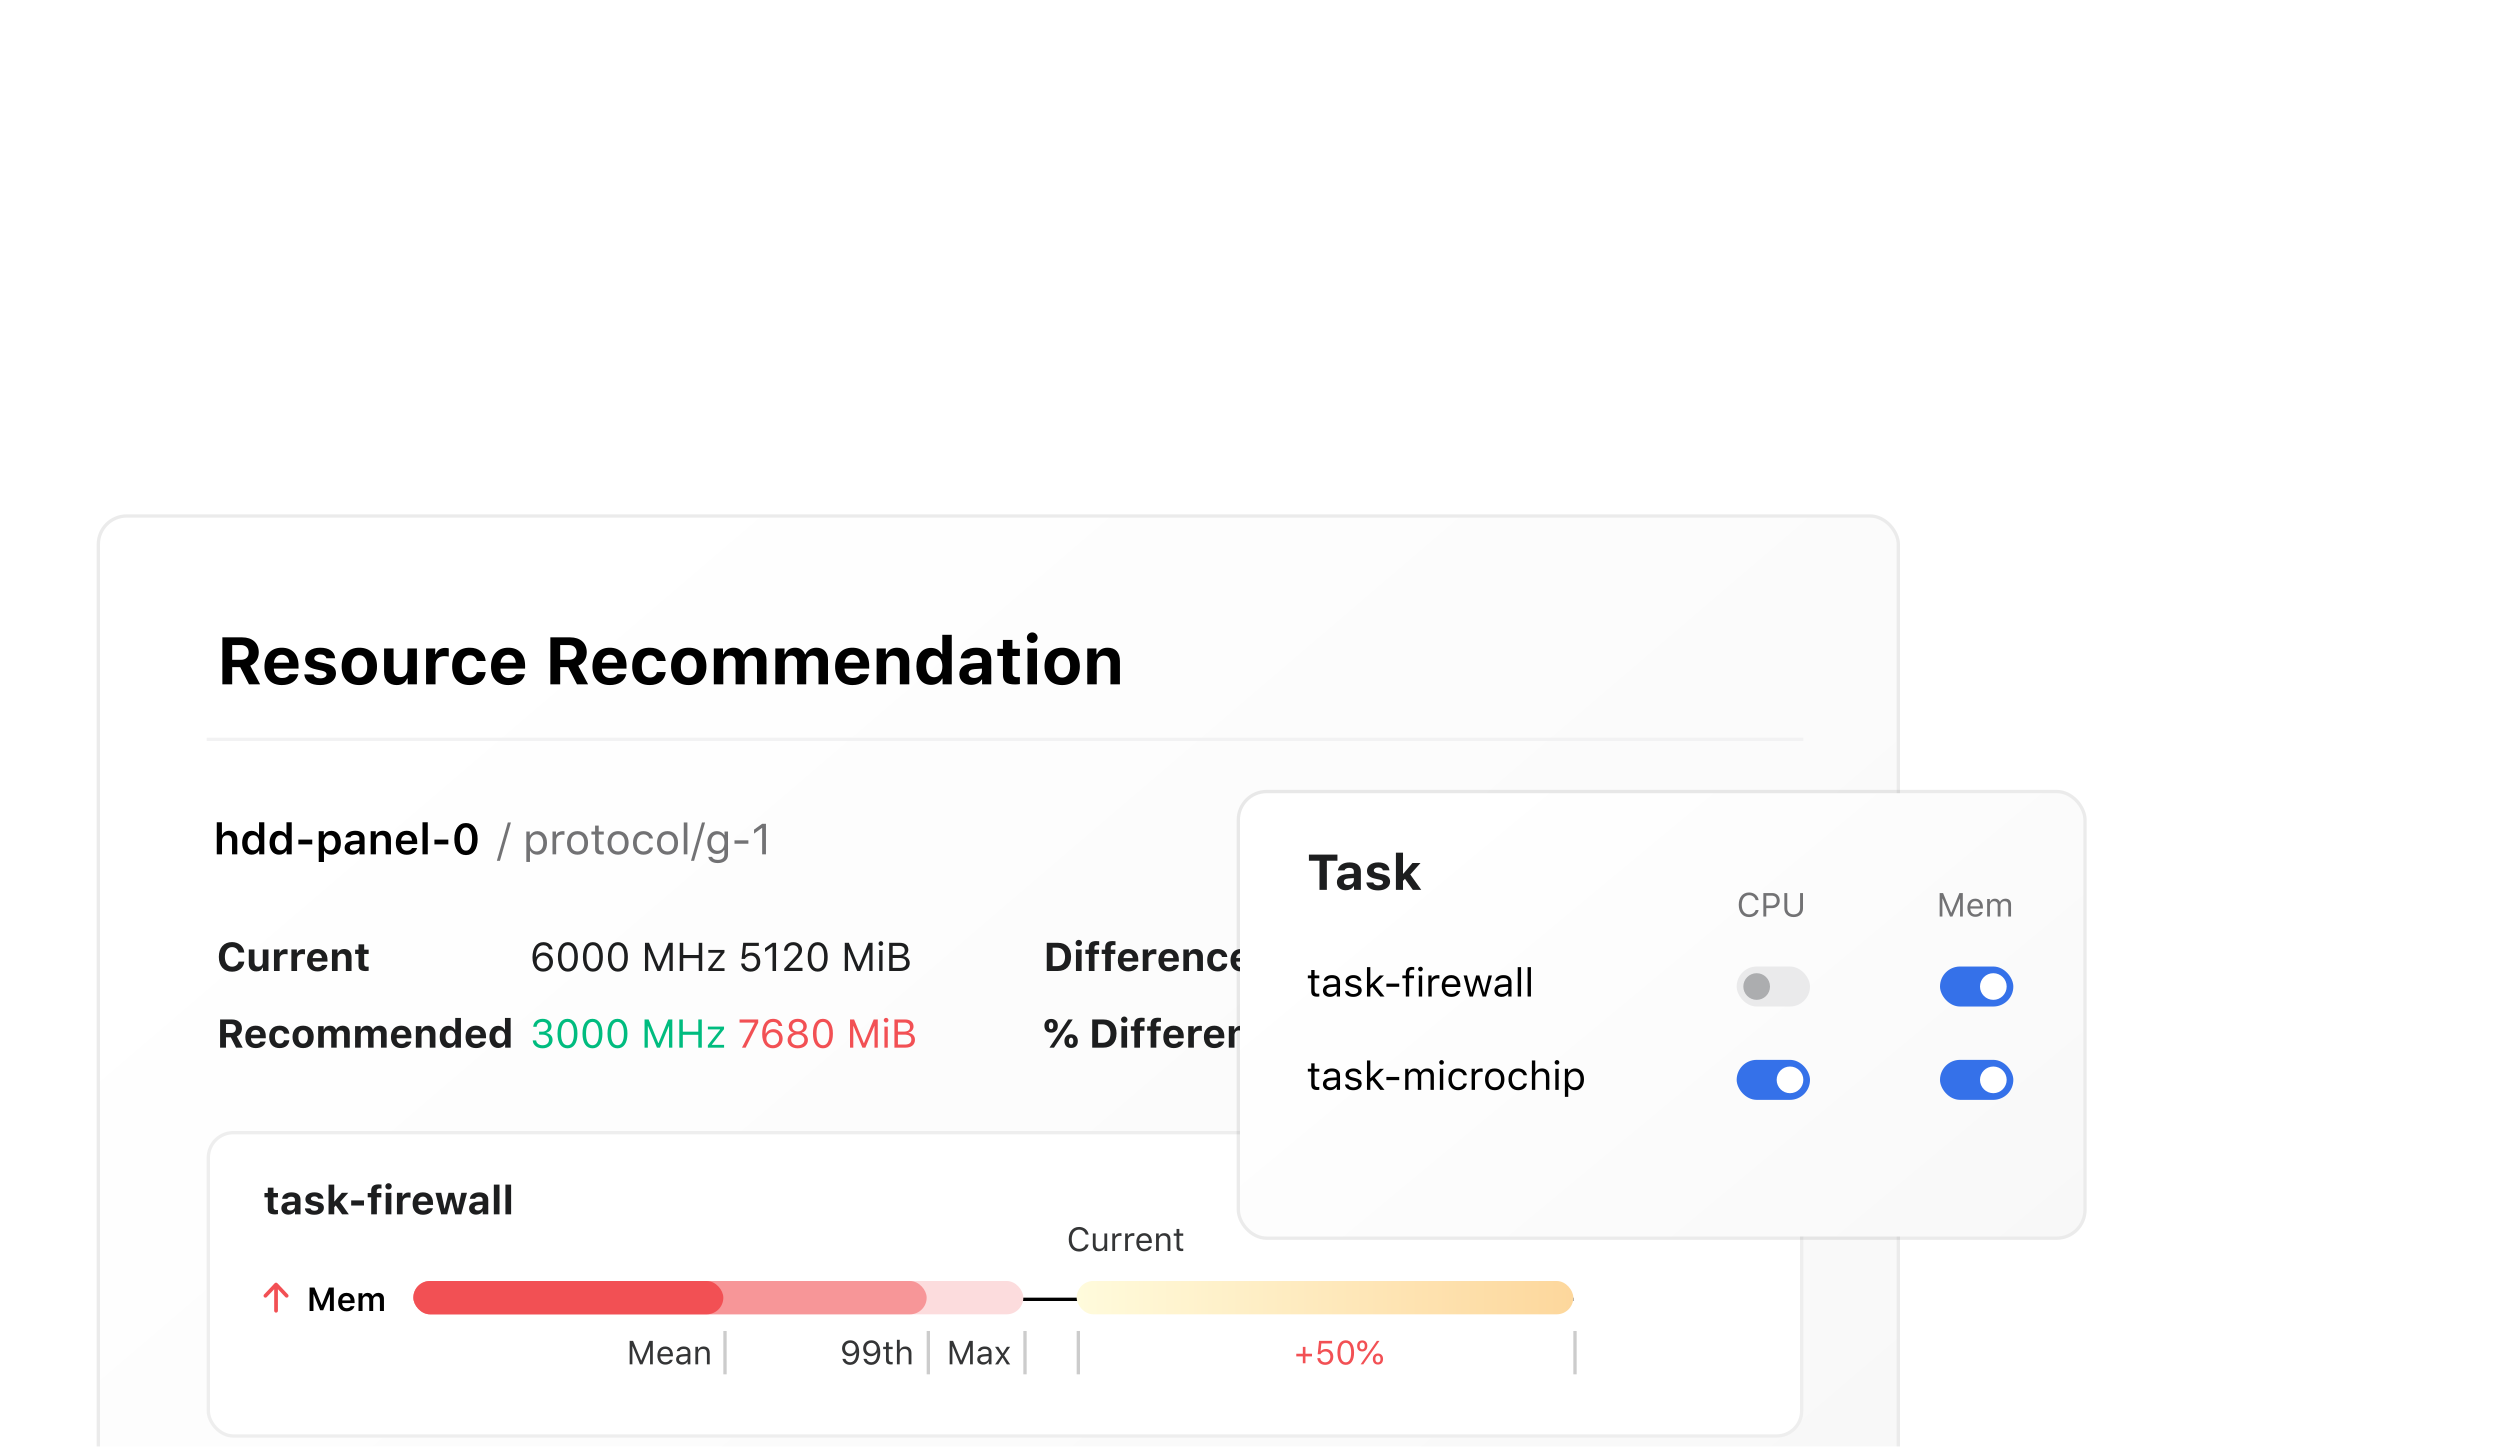 <?xml version="1.0" encoding="utf-8"?>
<svg xmlns="http://www.w3.org/2000/svg" width="750" height="434" viewBox="0 0 750 434" fill="none">
<g clip-path="url(#clip0_5383_33789)">
<rect width="750" height="434" fill="white"/>
<g filter="url(#filter0_dddddd_5383_33789)">
<rect x="30" width="539" height="292" rx="8" fill="url(#paint0_linear_5383_33789)"/>
<path d="M69.658 44.844H72.07L74.697 50H78.037L75.068 44.404C76.689 43.77 77.627 42.207 77.627 40.4C77.627 37.617 75.723 35.908 72.627 35.908H66.709V50H69.658V44.844ZM69.658 38.213H72.217C73.682 38.213 74.6 39.072 74.6 40.44C74.6 41.836 73.731 42.647 72.246 42.647H69.658V38.213ZM86.824 46.963C86.521 47.695 85.75 48.105 84.627 48.105C83.142 48.105 82.205 47.08 82.166 45.44V45.293H89.558V44.443C89.558 41.045 87.683 39.014 84.509 39.014C81.306 39.014 79.334 41.182 79.334 44.678C79.334 48.154 81.267 50.225 84.548 50.225C87.185 50.225 89.05 48.965 89.47 46.963H86.824ZM84.519 41.133C85.847 41.133 86.707 42.051 86.765 43.525H82.175C82.273 42.08 83.201 41.133 84.519 41.133ZM91.548 42.383C91.548 44.033 92.564 45.02 94.653 45.478L96.607 45.918C97.554 46.133 97.964 46.465 97.964 47.012C97.964 47.725 97.202 48.213 96.099 48.213C94.966 48.213 94.273 47.773 94.058 47.031H91.284C91.48 49.062 93.198 50.225 96.04 50.225C98.862 50.225 100.786 48.838 100.786 46.709C100.786 45.107 99.849 44.228 97.759 43.77L95.737 43.33C94.741 43.105 94.282 42.764 94.282 42.217C94.282 41.514 95.034 41.035 96.05 41.035C97.105 41.035 97.759 41.475 97.906 42.188H100.532C100.376 40.156 98.765 39.014 96.031 39.014C93.345 39.014 91.548 40.371 91.548 42.383ZM107.796 50.225C111.106 50.225 113.098 48.135 113.098 44.619C113.098 41.133 111.077 39.014 107.796 39.014C104.514 39.014 102.493 41.143 102.493 44.619C102.493 48.125 104.485 50.225 107.796 50.225ZM107.796 47.978C106.272 47.978 105.413 46.748 105.413 44.619C105.413 42.51 106.282 41.27 107.796 41.27C109.3 41.27 110.179 42.51 110.179 44.619C110.179 46.748 109.309 47.978 107.796 47.978ZM125.069 39.248H122.227V45.459C122.227 46.934 121.465 47.842 120.049 47.842C118.741 47.842 118.067 47.07 118.067 45.547V39.248H115.225V46.25C115.225 48.75 116.67 50.225 118.995 50.225C120.625 50.225 121.631 49.522 122.139 48.272H122.315V50H125.069V39.248ZM127.82 50H130.662V43.984C130.662 42.471 131.727 41.543 133.279 41.543C133.738 41.543 134.402 41.621 134.627 41.699V39.199C134.383 39.121 133.904 39.072 133.514 39.072C132.146 39.072 131.033 39.883 130.75 40.957H130.574V39.248H127.82V50ZM145.709 42.998C145.474 40.596 143.765 39.014 140.914 39.014C137.545 39.014 135.65 41.055 135.65 44.6C135.65 48.184 137.554 50.225 140.914 50.225C143.716 50.225 145.474 48.682 145.709 46.318H143.052C142.838 47.393 142.076 47.969 140.914 47.969C139.39 47.969 138.521 46.768 138.521 44.6C138.521 42.461 139.38 41.279 140.914 41.279C142.125 41.279 142.857 41.963 143.052 42.998H145.709ZM154.798 46.963C154.495 47.695 153.724 48.105 152.601 48.105C151.116 48.105 150.179 47.08 150.14 45.44V45.293H157.532V44.443C157.532 41.045 155.657 39.014 152.484 39.014C149.28 39.014 147.308 41.182 147.308 44.678C147.308 48.154 149.241 50.225 152.523 50.225C155.159 50.225 157.025 48.965 157.445 46.963H154.798ZM152.493 41.133C153.821 41.133 154.681 42.051 154.739 43.525H150.15C150.247 42.08 151.175 41.133 152.493 41.133ZM168.055 44.844H170.467L173.094 50H176.434L173.465 44.404C175.086 43.77 176.024 42.207 176.024 40.4C176.024 37.617 174.12 35.908 171.024 35.908H165.106V50H168.055V44.844ZM168.055 38.213H170.614C172.079 38.213 172.996 39.072 172.996 40.44C172.996 41.836 172.127 42.647 170.643 42.647H168.055V38.213ZM185.221 46.963C184.918 47.695 184.146 48.105 183.023 48.105C181.539 48.105 180.602 47.08 180.562 45.44V45.293H187.955V44.443C187.955 41.045 186.08 39.014 182.906 39.014C179.703 39.014 177.73 41.182 177.73 44.678C177.73 48.154 179.664 50.225 182.945 50.225C185.582 50.225 187.447 48.965 187.867 46.963H185.221ZM182.916 41.133C184.244 41.133 185.104 42.051 185.162 43.525H180.572C180.67 42.08 181.598 41.133 182.916 41.133ZM199.72 42.998C199.486 40.596 197.777 39.014 194.925 39.014C191.556 39.014 189.662 41.055 189.662 44.6C189.662 48.184 191.566 50.225 194.925 50.225C197.728 50.225 199.486 48.682 199.72 46.318H197.064C196.849 47.393 196.088 47.969 194.925 47.969C193.402 47.969 192.533 46.768 192.533 44.6C192.533 42.461 193.392 41.279 194.925 41.279C196.136 41.279 196.869 41.963 197.064 42.998H199.72ZM206.622 50.225C209.933 50.225 211.925 48.135 211.925 44.619C211.925 41.133 209.904 39.014 206.622 39.014C203.341 39.014 201.32 41.143 201.32 44.619C201.32 48.125 203.312 50.225 206.622 50.225ZM206.622 47.978C205.099 47.978 204.239 46.748 204.239 44.619C204.239 42.51 205.109 41.27 206.622 41.27C208.126 41.27 209.005 42.51 209.005 44.619C209.005 46.748 208.136 47.978 206.622 47.978ZM214.149 50H216.991V43.516C216.991 42.285 217.782 41.387 218.895 41.387C220.009 41.387 220.673 42.051 220.673 43.203V50H223.407V43.389C223.407 42.227 224.149 41.387 225.302 41.387C226.503 41.387 227.098 42.031 227.098 43.33V50H229.94V42.617C229.94 40.4 228.602 39.014 226.454 39.014C224.95 39.014 223.71 39.805 223.212 40.996H223.036C222.606 39.766 221.571 39.014 220.057 39.014C218.641 39.014 217.518 39.766 217.079 40.996H216.903V39.248H214.149V50ZM232.604 50H235.446V43.516C235.446 42.285 236.237 41.387 237.35 41.387C238.463 41.387 239.127 42.051 239.127 43.203V50H241.862V43.389C241.862 42.227 242.604 41.387 243.756 41.387C244.957 41.387 245.553 42.031 245.553 43.33V50H248.395V42.617C248.395 40.4 247.057 39.014 244.909 39.014C243.405 39.014 242.164 39.805 241.666 40.996H241.491C241.061 39.766 240.026 39.014 238.512 39.014C237.096 39.014 235.973 39.766 235.534 40.996H235.358V39.248H232.604V50ZM258.021 46.963C257.719 47.695 256.947 48.105 255.824 48.105C254.34 48.105 253.402 47.08 253.363 45.44V45.293H260.756V44.443C260.756 41.045 258.881 39.014 255.707 39.014C252.504 39.014 250.531 41.182 250.531 44.678C250.531 48.154 252.465 50.225 255.746 50.225C258.383 50.225 260.248 48.965 260.668 46.963H258.021ZM255.717 41.133C257.045 41.133 257.904 42.051 257.963 43.525H253.373C253.471 42.08 254.398 41.133 255.717 41.133ZM262.99 50H265.832V43.779C265.832 42.324 266.642 41.387 267.961 41.387C269.308 41.387 269.943 42.178 269.943 43.691V50H272.785V43.047C272.785 40.478 271.496 39.014 269.103 39.014C267.511 39.014 266.418 39.766 265.92 40.977H265.744V39.248H262.99V50ZM279.306 50.166C280.8 50.166 282.021 49.473 282.597 48.31H282.773V50H285.527V35.137H282.685V40.967H282.519C281.962 39.775 280.761 39.072 279.306 39.072C276.601 39.072 274.921 41.191 274.921 44.609C274.921 48.037 276.591 50.166 279.306 50.166ZM280.273 41.377C281.786 41.377 282.714 42.617 282.714 44.629C282.714 46.641 281.796 47.871 280.273 47.871C278.749 47.871 277.841 46.65 277.841 44.619C277.841 42.598 278.759 41.377 280.273 41.377ZM291.325 50.166C292.721 50.166 293.893 49.57 294.45 48.574H294.626V50H297.38V42.656C297.38 40.361 295.768 39.014 292.917 39.014C290.212 39.014 288.386 40.254 288.2 42.227H290.817C291.052 41.553 291.735 41.191 292.761 41.191C293.932 41.191 294.577 41.728 294.577 42.656V43.545L291.97 43.701C289.294 43.857 287.8 44.99 287.8 46.934C287.8 48.897 289.255 50.166 291.325 50.166ZM292.262 48.086C291.276 48.086 290.583 47.588 290.583 46.758C290.583 45.967 291.179 45.508 292.399 45.43L294.577 45.283V46.084C294.577 47.217 293.581 48.086 292.262 48.086ZM300.883 36.68V39.346H299.204V41.504H300.883V47.1C300.883 49.19 301.918 50.039 304.536 50.039C305.082 50.039 305.61 49.98 305.961 49.912V47.812C305.688 47.842 305.493 47.861 305.121 47.861C304.155 47.861 303.725 47.412 303.725 46.445V41.504H305.961V39.346H303.725V36.68H300.883ZM309.68 37.598C310.559 37.598 311.281 36.895 311.281 36.016C311.281 35.127 310.559 34.424 309.68 34.424C308.801 34.424 308.068 35.127 308.068 36.016C308.068 36.895 308.801 37.598 309.68 37.598ZM308.254 50H311.096V39.248H308.254V50ZM318.652 50.225C321.962 50.225 323.955 48.135 323.955 44.619C323.955 41.133 321.933 39.014 318.652 39.014C315.371 39.014 313.349 41.143 313.349 44.619C313.349 48.125 315.341 50.225 318.652 50.225ZM318.652 47.978C317.129 47.978 316.269 46.748 316.269 44.619C316.269 42.51 317.138 41.27 318.652 41.27C320.156 41.27 321.035 42.51 321.035 44.619C321.035 46.748 320.166 47.978 318.652 47.978ZM326.179 50H329.021V43.779C329.021 42.324 329.831 41.387 331.15 41.387C332.497 41.387 333.132 42.178 333.132 43.691V50H335.974V43.047C335.974 40.478 334.685 39.014 332.292 39.014C330.7 39.014 329.607 39.766 329.109 40.977H328.933V39.248H326.179V50Z" fill="black"/>
<path d="M149.978 102.949L153.278 91.44H152.352L149.051 102.949H149.978ZM161.229 94.037C160.296 94.037 159.477 94.513 159.039 95.3H158.937V94.157H157.896V103.285H158.988V99.972H159.09C159.464 100.695 160.251 101.121 161.229 101.121C162.968 101.121 164.104 99.718 164.104 97.579C164.104 95.427 162.974 94.037 161.229 94.037ZM160.969 100.137C159.737 100.137 158.956 99.147 158.956 97.579C158.956 96.004 159.737 95.02 160.975 95.02C162.225 95.02 162.974 95.979 162.974 97.579C162.974 99.178 162.225 100.137 160.969 100.137ZM165.753 101H166.845V96.76C166.845 95.795 167.6 95.097 168.641 95.097C168.857 95.097 169.251 95.135 169.34 95.16V94.068C169.2 94.049 168.972 94.037 168.794 94.037C167.886 94.037 167.099 94.506 166.896 95.173H166.794V94.157H165.753V101ZM173.261 101.121C175.21 101.121 176.416 99.775 176.416 97.579C176.416 95.376 175.21 94.037 173.261 94.037C171.312 94.037 170.106 95.376 170.106 97.579C170.106 99.775 171.312 101.121 173.261 101.121ZM173.261 100.137C171.966 100.137 171.236 99.197 171.236 97.579C171.236 95.954 171.966 95.02 173.261 95.02C174.556 95.02 175.286 95.954 175.286 97.579C175.286 99.197 174.556 100.137 173.261 100.137ZM178.522 92.386V94.157H177.417V95.071H178.522V99.223C178.522 100.53 179.087 101.051 180.496 101.051C180.712 101.051 180.921 101.025 181.137 100.987V100.067C180.934 100.086 180.826 100.092 180.629 100.092C179.918 100.092 179.613 99.749 179.613 98.943V95.071H181.137V94.157H179.613V92.386H178.522ZM185.433 101.121C187.381 101.121 188.588 99.775 188.588 97.579C188.588 95.376 187.381 94.037 185.433 94.037C183.484 94.037 182.278 95.376 182.278 97.579C182.278 99.775 183.484 101.121 185.433 101.121ZM185.433 100.137C184.138 100.137 183.408 99.197 183.408 97.579C183.408 95.954 184.138 95.02 185.433 95.02C186.728 95.02 187.458 95.954 187.458 97.579C187.458 99.197 186.728 100.137 185.433 100.137ZM195.899 96.252C195.708 95.033 194.692 94.037 193.029 94.037C191.112 94.037 189.894 95.42 189.894 97.553C189.894 99.731 191.119 101.121 193.036 101.121C194.68 101.121 195.702 100.194 195.899 98.937H194.794C194.591 99.711 193.95 100.137 193.029 100.137C191.811 100.137 191.024 99.134 191.024 97.553C191.024 96.004 191.798 95.02 193.029 95.02C194.013 95.02 194.616 95.573 194.794 96.252H195.899ZM200.258 101.121C202.207 101.121 203.413 99.775 203.413 97.579C203.413 95.376 202.207 94.037 200.258 94.037C198.309 94.037 197.103 95.376 197.103 97.579C197.103 99.775 198.309 101.121 200.258 101.121ZM200.258 100.137C198.963 100.137 198.233 99.197 198.233 97.579C198.233 95.954 198.963 95.02 200.258 95.02C201.553 95.02 202.283 95.954 202.283 97.579C202.283 99.197 201.553 100.137 200.258 100.137ZM205.125 101H206.217V91.44H205.125V101ZM208.221 102.949L211.522 91.44H210.595L207.294 102.949H208.221ZM215.354 103.628C217.221 103.628 218.401 102.65 218.401 101.121V94.157H217.36V95.243H217.259C216.865 94.506 216.021 94.037 215.062 94.037C213.304 94.037 212.193 95.427 212.193 97.477C212.193 99.527 213.291 100.898 215.062 100.898C216.002 100.898 216.776 100.473 217.208 99.718H217.309V101.063C217.309 102.073 216.579 102.676 215.354 102.676C214.37 102.676 213.761 102.314 213.64 101.755H212.485C212.65 102.885 213.704 103.628 215.354 103.628ZM215.304 99.934C214.034 99.934 213.323 98.969 213.323 97.477C213.323 95.985 214.034 95.02 215.304 95.02C216.567 95.02 217.335 95.985 217.335 97.477C217.335 98.969 216.573 99.934 215.304 99.934ZM224.512 97.832V96.798H220.348V97.832H224.512ZM228.643 101H229.786V91.84H228.65L226.212 93.592V94.798L228.542 93.11H228.643V101Z" fill="#727274"/>
<line x1="62" y1="66.5" x2="541" y2="66.5" stroke="#F2F2F3"/>
<rect x="62" y="184" width="479" height="92" rx="8" fill="white"/>
<rect x="62.5" y="184.5" width="478" height="91" rx="7.5" stroke="black" stroke-opacity="0.07"/>
<path d="M80.342 201.008V202.607H79.334V203.902H80.342V207.26C80.342 208.514 80.963 209.023 82.533 209.023C82.861 209.023 83.178 208.988 83.389 208.947V207.688C83.225 207.705 83.107 207.717 82.885 207.717C82.305 207.717 82.047 207.447 82.047 206.867V203.902H83.389V202.607H82.047V201.008H80.342ZM86.522 209.1C87.36 209.1 88.063 208.742 88.397 208.145H88.502V209H90.155V204.594C90.155 203.217 89.188 202.408 87.477 202.408C85.854 202.408 84.758 203.152 84.647 204.336H86.217C86.358 203.932 86.768 203.715 87.383 203.715C88.087 203.715 88.473 204.037 88.473 204.594V205.127L86.909 205.221C85.303 205.314 84.407 205.994 84.407 207.16C84.407 208.338 85.28 209.1 86.522 209.1ZM87.085 207.852C86.493 207.852 86.077 207.553 86.077 207.055C86.077 206.58 86.434 206.305 87.167 206.258L88.473 206.17V206.65C88.473 207.33 87.876 207.852 87.085 207.852ZM91.624 204.43C91.624 205.42 92.234 206.012 93.487 206.287L94.659 206.551C95.228 206.68 95.474 206.879 95.474 207.207C95.474 207.635 95.017 207.928 94.355 207.928C93.675 207.928 93.259 207.664 93.13 207.219H91.466C91.583 208.438 92.614 209.135 94.32 209.135C96.013 209.135 97.167 208.303 97.167 207.025C97.167 206.064 96.605 205.537 95.351 205.262L94.138 204.998C93.54 204.863 93.265 204.658 93.265 204.33C93.265 203.908 93.716 203.621 94.325 203.621C94.958 203.621 95.351 203.885 95.439 204.312H97.015C96.921 203.094 95.954 202.408 94.314 202.408C92.702 202.408 91.624 203.223 91.624 204.43ZM100.377 205.098H100.271V200.082H98.566V209H100.271V206.832L100.74 206.346L102.627 209H104.648L102.017 205.314L104.478 202.549H102.539L100.377 205.098ZM109.199 206.357V204.816H105.35V206.357H109.199ZM111.354 209H113.059V203.902H114.395V202.607H113.024V202.062C113.024 201.5 113.27 201.225 113.938 201.225C114.161 201.225 114.337 201.242 114.448 201.26V200.082C114.202 200.047 113.915 200.018 113.569 200.018C112.011 200.018 111.354 200.662 111.354 201.945V202.607H110.311V203.902H111.354V209ZM116.562 201.559C117.089 201.559 117.523 201.137 117.523 200.609C117.523 200.076 117.089 199.654 116.562 199.654C116.035 199.654 115.595 200.076 115.595 200.609C115.595 201.137 116.035 201.559 116.562 201.559ZM115.706 209H117.411V202.549H115.706V209ZM119.08 209H120.785V205.391C120.785 204.482 121.424 203.926 122.355 203.926C122.631 203.926 123.029 203.973 123.164 204.02V202.52C123.018 202.473 122.73 202.443 122.496 202.443C121.676 202.443 121.008 202.93 120.838 203.574H120.732V202.549H119.08V209ZM128.272 207.178C128.09 207.617 127.627 207.863 126.954 207.863C126.063 207.863 125.5 207.248 125.477 206.264V206.176H129.913V205.666C129.913 203.627 128.788 202.408 126.883 202.408C124.961 202.408 123.778 203.709 123.778 205.807C123.778 207.893 124.938 209.135 126.907 209.135C128.489 209.135 129.608 208.379 129.86 207.178H128.272ZM126.889 203.68C127.686 203.68 128.202 204.23 128.237 205.115H125.483C125.541 204.248 126.098 203.68 126.889 203.68ZM140.089 202.549H138.396L137.435 207.219H137.329L136.192 202.549H134.564L133.433 207.219H133.327L132.366 202.549H130.638L132.36 209H134.153L135.296 204.5H135.401L136.556 209H138.372L140.089 202.549ZM142.841 209.1C143.679 209.1 144.382 208.742 144.716 208.145H144.822V209H146.474V204.594C146.474 203.217 145.507 202.408 143.796 202.408C142.173 202.408 141.078 203.152 140.966 204.336H142.537C142.677 203.932 143.088 203.715 143.703 203.715C144.406 203.715 144.793 204.037 144.793 204.594V205.127L143.228 205.221C141.623 205.314 140.726 205.994 140.726 207.16C140.726 208.338 141.599 209.1 142.841 209.1ZM143.404 207.852C142.812 207.852 142.396 207.553 142.396 207.055C142.396 206.58 142.754 206.305 143.486 206.258L144.793 206.17V206.65C144.793 207.33 144.195 207.852 143.404 207.852ZM148.149 209H149.854V200.082H148.149V209ZM151.628 209H153.333V200.082H151.628V209Z" fill="#1D1E1F"/>
<path d="M69.617 136.217C71.656 136.217 73.144 134.98 73.291 133.176H71.568C71.398 134.107 70.637 134.705 69.623 134.705C68.287 134.705 67.461 133.58 67.461 131.77C67.461 129.959 68.287 128.834 69.617 128.834C70.625 128.834 71.393 129.479 71.562 130.457H73.285C73.156 128.641 71.621 127.328 69.617 127.328C67.162 127.328 65.65 129.021 65.65 131.77C65.65 134.518 67.168 136.217 69.617 136.217ZM80.538 129.549H78.833V133.275C78.833 134.16 78.376 134.705 77.526 134.705C76.741 134.705 76.337 134.242 76.337 133.328V129.549H74.631V133.75C74.631 135.25 75.499 136.135 76.893 136.135C77.872 136.135 78.475 135.713 78.78 134.963H78.885V136H80.538V129.549ZM82.189 136H83.894V132.391C83.894 131.482 84.532 130.926 85.464 130.926C85.739 130.926 86.138 130.973 86.273 131.02V129.52C86.126 129.473 85.839 129.443 85.605 129.443C84.784 129.443 84.116 129.93 83.946 130.574H83.841V129.549H82.189V136ZM87.414 136H89.119V132.391C89.119 131.482 89.757 130.926 90.689 130.926C90.965 130.926 91.363 130.973 91.498 131.02V129.52C91.351 129.473 91.064 129.443 90.83 129.443C90.01 129.443 89.341 129.93 89.172 130.574H89.066V129.549H87.414V136ZM96.606 134.178C96.424 134.617 95.961 134.863 95.287 134.863C94.397 134.863 93.834 134.248 93.811 133.264V133.176H98.246V132.666C98.246 130.627 97.121 129.408 95.217 129.408C93.295 129.408 92.112 130.709 92.112 132.807C92.112 134.893 93.272 136.135 95.24 136.135C96.823 136.135 97.942 135.379 98.194 134.178H96.606ZM95.223 130.68C96.02 130.68 96.535 131.23 96.57 132.115H93.817C93.875 131.248 94.432 130.68 95.223 130.68ZM99.587 136H101.292V132.268C101.292 131.395 101.778 130.832 102.569 130.832C103.378 130.832 103.759 131.307 103.759 132.215V136H105.464V131.828C105.464 130.287 104.69 129.408 103.255 129.408C102.3 129.408 101.643 129.859 101.345 130.586H101.239V129.549H99.587V136ZM107.548 128.008V129.607H106.54V130.902H107.548V134.26C107.548 135.514 108.169 136.023 109.74 136.023C110.068 136.023 110.384 135.988 110.595 135.947V134.688C110.431 134.705 110.314 134.717 110.091 134.717C109.511 134.717 109.253 134.447 109.253 133.867V130.902H110.595V129.607H109.253V128.008H107.548Z" fill="#1D1E1F"/>
<path d="M67.795 155.906H69.242L70.818 159H72.822L71.041 155.643C72.014 155.262 72.576 154.324 72.576 153.24C72.576 151.57 71.434 150.545 69.576 150.545H66.025V159H67.795V155.906ZM67.795 151.928H69.33C70.209 151.928 70.76 152.443 70.76 153.264C70.76 154.102 70.238 154.588 69.348 154.588H67.795V151.928ZM78.094 157.178C77.913 157.617 77.45 157.863 76.776 157.863C75.885 157.863 75.323 157.248 75.299 156.264V156.176H79.735V155.666C79.735 153.627 78.61 152.408 76.706 152.408C74.784 152.408 73.6 153.709 73.6 155.807C73.6 157.893 74.76 159.135 76.729 159.135C78.311 159.135 79.43 158.379 79.682 157.178H78.094ZM76.712 153.68C77.508 153.68 78.024 154.23 78.059 155.115H75.305C75.364 154.248 75.921 153.68 76.712 153.68ZM86.794 154.799C86.653 153.357 85.628 152.408 83.917 152.408C81.896 152.408 80.759 153.633 80.759 155.76C80.759 157.91 81.901 159.135 83.917 159.135C85.599 159.135 86.653 158.209 86.794 156.791H85.2C85.071 157.436 84.614 157.781 83.917 157.781C83.003 157.781 82.482 157.061 82.482 155.76C82.482 154.477 82.997 153.768 83.917 153.768C84.644 153.768 85.083 154.178 85.2 154.799H86.794ZM90.935 159.135C92.922 159.135 94.117 157.881 94.117 155.771C94.117 153.68 92.904 152.408 90.935 152.408C88.966 152.408 87.754 153.686 87.754 155.771C87.754 157.875 88.949 159.135 90.935 159.135ZM90.935 157.787C90.021 157.787 89.505 157.049 89.505 155.771C89.505 154.506 90.027 153.762 90.935 153.762C91.838 153.762 92.365 154.506 92.365 155.771C92.365 157.049 91.843 157.787 90.935 157.787ZM95.451 159H97.156V155.109C97.156 154.371 97.631 153.832 98.299 153.832C98.967 153.832 99.365 154.23 99.365 154.922V159H101.006V155.033C101.006 154.336 101.451 153.832 102.143 153.832C102.864 153.832 103.221 154.219 103.221 154.998V159H104.926V154.57C104.926 153.24 104.123 152.408 102.834 152.408C101.932 152.408 101.188 152.883 100.889 153.598H100.783C100.526 152.859 99.904 152.408 98.996 152.408C98.147 152.408 97.473 152.859 97.209 153.598H97.104V152.549H95.451V159ZM106.524 159H108.229V155.109C108.229 154.371 108.704 153.832 109.372 153.832C110.04 153.832 110.438 154.23 110.438 154.922V159H112.079V155.033C112.079 154.336 112.524 153.832 113.216 153.832C113.936 153.832 114.294 154.219 114.294 154.998V159H115.999V154.57C115.999 153.24 115.196 152.408 113.907 152.408C113.005 152.408 112.261 152.883 111.962 153.598H111.856C111.598 152.859 110.977 152.408 110.069 152.408C109.22 152.408 108.546 152.859 108.282 153.598H108.177V152.549H106.524V159ZM121.775 157.178C121.593 157.617 121.13 157.863 120.456 157.863C119.566 157.863 119.003 157.248 118.98 156.264V156.176H123.415V155.666C123.415 153.627 122.29 152.408 120.386 152.408C118.464 152.408 117.281 153.709 117.281 155.807C117.281 157.893 118.441 159.135 120.41 159.135C121.992 159.135 123.111 158.379 123.363 157.178H121.775ZM120.392 153.68C121.189 153.68 121.704 154.23 121.74 155.115H118.986C119.044 154.248 119.601 153.68 120.392 153.68ZM124.756 159H126.461V155.268C126.461 154.395 126.947 153.832 127.738 153.832C128.547 153.832 128.928 154.307 128.928 155.215V159H130.633V154.828C130.633 153.287 129.859 152.408 128.424 152.408C127.469 152.408 126.812 152.859 126.514 153.586H126.408V152.549H124.756V159ZM134.545 159.1C135.442 159.1 136.174 158.684 136.52 157.986H136.625V159H138.278V150.082H136.573V153.58H136.473C136.139 152.865 135.418 152.443 134.545 152.443C132.922 152.443 131.915 153.715 131.915 155.766C131.915 157.822 132.916 159.1 134.545 159.1ZM135.125 153.826C136.034 153.826 136.59 154.57 136.59 155.777C136.59 156.984 136.04 157.723 135.125 157.723C134.211 157.723 133.666 156.99 133.666 155.771C133.666 154.559 134.217 153.826 135.125 153.826ZM144.165 157.178C143.983 157.617 143.521 157.863 142.847 157.863C141.956 157.863 141.394 157.248 141.37 156.264V156.176H145.806V155.666C145.806 153.627 144.681 152.408 142.776 152.408C140.855 152.408 139.671 153.709 139.671 155.807C139.671 157.893 140.831 159.135 142.8 159.135C144.382 159.135 145.501 158.379 145.753 157.178H144.165ZM142.782 153.68C143.579 153.68 144.095 154.23 144.13 155.115H141.376C141.435 154.248 141.991 153.68 142.782 153.68ZM149.461 159.1C150.357 159.1 151.089 158.684 151.435 157.986H151.541V159H153.193V150.082H151.488V153.58H151.388C151.054 152.865 150.334 152.443 149.461 152.443C147.838 152.443 146.83 153.715 146.83 155.766C146.83 157.822 147.832 159.1 149.461 159.1ZM150.041 153.826C150.949 153.826 151.505 154.57 151.505 155.777C151.505 156.984 150.955 157.723 150.041 157.723C149.127 157.723 148.582 156.99 148.582 155.771C148.582 154.559 149.132 153.826 150.041 153.826Z" fill="#1D1E1F"/>
<path d="M161.719 155.104H162.768C163.957 155.104 164.689 155.713 164.689 156.691C164.689 157.641 163.898 158.279 162.785 158.279C161.695 158.279 160.934 157.711 160.84 156.82H159.82C159.896 158.256 161.08 159.199 162.797 159.199C164.479 159.199 165.773 158.139 165.773 156.721C165.773 155.543 165.047 154.799 163.951 154.623V154.529C164.818 154.277 165.451 153.604 165.457 152.584C165.463 151.4 164.502 150.346 162.832 150.346C161.121 150.346 160.072 151.359 159.967 152.736H160.992C161.08 151.787 161.742 151.266 162.762 151.266C163.781 151.266 164.385 151.91 164.385 152.701C164.385 153.58 163.693 154.201 162.721 154.201H161.719V155.104ZM170.249 159.199C172.147 159.199 173.237 157.594 173.237 154.787C173.237 151.986 172.129 150.346 170.249 150.346C168.356 150.346 167.249 151.98 167.249 154.77C167.249 157.582 168.344 159.199 170.249 159.199ZM170.249 158.279C169.001 158.279 168.309 157.031 168.309 154.77C168.309 152.537 169.012 151.271 170.249 151.271C171.485 151.271 172.176 152.525 172.176 154.77C172.176 157.037 171.497 158.279 170.249 158.279ZM177.747 159.199C179.646 159.199 180.735 157.594 180.735 154.787C180.735 151.986 179.628 150.346 177.747 150.346C175.855 150.346 174.747 151.98 174.747 154.77C174.747 157.582 175.843 159.199 177.747 159.199ZM177.747 158.279C176.499 158.279 175.808 157.031 175.808 154.77C175.808 152.537 176.511 151.271 177.747 151.271C178.984 151.271 179.675 152.525 179.675 154.77C179.675 157.037 178.995 158.279 177.747 158.279ZM185.246 159.199C187.144 159.199 188.234 157.594 188.234 154.787C188.234 151.986 187.127 150.346 185.246 150.346C183.353 150.346 182.246 151.98 182.246 154.77C182.246 157.582 183.341 159.199 185.246 159.199ZM185.246 158.279C183.998 158.279 183.306 157.031 183.306 154.77C183.306 152.537 184.009 151.271 185.246 151.271C186.482 151.271 187.174 152.525 187.174 154.77C187.174 157.037 186.494 158.279 185.246 158.279ZM201.696 159V150.545H200.471L197.577 157.6H197.483L194.589 150.545H193.364V159H194.348V152.543H194.419L197.085 159H197.975L200.641 152.543H200.712V159H201.696ZM210.542 159V150.545H209.488V154.201H204.847V150.545H203.792V159H204.847V155.15H209.488V159H210.542ZM212.363 159H217.226V158.156H213.582V158.062L217.209 153.439V152.684H212.369V153.527H216.008V153.621L212.363 158.262V159Z" fill="#00BC7F"/>
<path d="M222.591 159H223.698L227.46 151.523V150.545H221.864V151.488H226.388V151.57L222.591 159ZM231.836 159.193C233.57 159.193 234.8 157.98 234.8 156.281C234.8 154.641 233.634 153.451 232.023 153.451C231.015 153.451 230.189 153.932 229.773 154.752H229.679C229.714 152.455 230.535 151.283 231.941 151.283C232.796 151.283 233.418 151.723 233.593 152.508H234.677C234.461 151.195 233.447 150.346 231.906 150.346C229.908 150.346 228.654 152.01 228.654 154.916C228.654 157.764 229.996 159.193 231.836 159.193ZM231.824 158.268C230.74 158.268 229.914 157.412 229.914 156.281C229.914 155.162 230.716 154.365 231.836 154.365C232.955 154.365 233.734 155.162 233.734 156.316C233.734 157.424 232.908 158.268 231.824 158.268ZM239.328 159.199C241.121 159.199 242.375 158.186 242.375 156.738C242.375 155.637 241.678 154.781 240.617 154.582V154.488C241.49 154.248 242.029 153.527 242.029 152.602C242.029 151.283 240.91 150.346 239.328 150.346C237.746 150.346 236.627 151.283 236.627 152.602C236.627 153.521 237.178 154.254 238.039 154.488V154.582C236.979 154.781 236.281 155.637 236.281 156.738C236.281 158.186 237.535 159.199 239.328 159.199ZM239.328 154.137C238.332 154.137 237.664 153.562 237.664 152.701C237.664 151.828 238.326 151.248 239.328 151.248C240.33 151.248 240.992 151.828 240.992 152.701C240.992 153.562 240.324 154.137 239.328 154.137ZM239.328 158.297C238.156 158.297 237.348 157.629 237.348 156.662C237.348 155.695 238.156 155.027 239.328 155.027C240.5 155.027 241.309 155.695 241.309 156.662C241.309 157.629 240.5 158.297 239.328 158.297ZM246.885 159.199C248.784 159.199 249.874 157.594 249.874 154.787C249.874 151.986 248.766 150.346 246.885 150.346C244.993 150.346 243.885 151.98 243.885 154.77C243.885 157.582 244.981 159.199 246.885 159.199ZM246.885 158.279C245.637 158.279 244.946 157.031 244.946 154.77C244.946 152.537 245.649 151.271 246.885 151.271C248.122 151.271 248.813 152.525 248.813 154.77C248.813 157.037 248.134 158.279 246.885 158.279ZM263.336 159V150.545H262.111L259.217 157.6H259.123L256.228 150.545H255.004V159H255.988V152.543H256.058L258.724 159H259.615L262.281 152.543H262.351V159H263.336ZM265.83 151.465C266.217 151.465 266.534 151.148 266.534 150.762C266.534 150.375 266.217 150.059 265.83 150.059C265.444 150.059 265.127 150.375 265.127 150.762C265.127 151.148 265.444 151.465 265.83 151.465ZM265.327 159H266.334V152.684H265.327V159ZM271.624 159C273.423 159 274.489 158.115 274.489 156.627C274.489 155.508 273.757 154.717 272.603 154.57V154.477C273.417 154.33 274.061 153.533 274.061 152.654C274.061 151.359 273.112 150.545 271.56 150.545H268.325V159H271.624ZM269.38 151.477H271.337C272.386 151.477 272.995 151.975 272.995 152.836C272.995 153.732 272.345 154.189 271.067 154.189H269.38V151.477ZM269.38 158.068V155.098H271.366C272.714 155.098 273.405 155.596 273.405 156.574C273.405 157.553 272.737 158.068 271.466 158.068H269.38Z" fill="#F25054"/>
<path d="M314.025 127.545V136H317.354C319.885 136 321.32 134.453 321.32 131.717C321.32 129.062 319.867 127.545 317.354 127.545H314.025ZM315.795 129.004H317.072C318.607 129.004 319.516 130 319.516 131.746C319.516 133.557 318.637 134.541 317.072 134.541H315.795V129.004ZM323.639 128.559C324.167 128.559 324.6 128.137 324.6 127.609C324.6 127.076 324.167 126.654 323.639 126.654C323.112 126.654 322.672 127.076 322.672 127.609C322.672 128.137 323.112 128.559 323.639 128.559ZM322.784 136H324.489V129.549H322.784V136ZM326.655 136H328.36V130.902H329.696V129.607H328.325V129.062C328.325 128.5 328.571 128.225 329.239 128.225C329.462 128.225 329.638 128.242 329.749 128.26V127.082C329.503 127.047 329.216 127.018 328.87 127.018C327.312 127.018 326.655 127.662 326.655 128.945V129.607H325.612V130.902H326.655V136ZM331.552 136H333.257V130.902H334.593V129.607H333.222V129.062C333.222 128.5 333.468 128.225 334.136 128.225C334.359 128.225 334.535 128.242 334.646 128.26V127.082C334.4 127.047 334.113 127.018 333.767 127.018C332.209 127.018 331.552 127.662 331.552 128.945V129.607H330.509V130.902H331.552V136ZM339.848 134.178C339.666 134.617 339.203 134.863 338.53 134.863C337.639 134.863 337.076 134.248 337.053 133.264V133.176H341.489V132.666C341.489 130.627 340.364 129.408 338.459 129.408C336.537 129.408 335.354 130.709 335.354 132.807C335.354 134.893 336.514 136.135 338.483 136.135C340.065 136.135 341.184 135.379 341.436 134.178H339.848ZM338.465 130.68C339.262 130.68 339.778 131.23 339.813 132.115H337.059C337.117 131.248 337.674 130.68 338.465 130.68ZM342.829 136H344.534V132.391C344.534 131.482 345.173 130.926 346.104 130.926C346.38 130.926 346.778 130.973 346.913 131.02V129.52C346.766 129.473 346.479 129.443 346.245 129.443C345.425 129.443 344.757 129.93 344.587 130.574H344.481V129.549H342.829V136ZM352.021 134.178C351.839 134.617 351.376 134.863 350.702 134.863C349.812 134.863 349.249 134.248 349.226 133.264V133.176H353.661V132.666C353.661 130.627 352.536 129.408 350.632 129.408C348.71 129.408 347.527 130.709 347.527 132.807C347.527 134.893 348.687 136.135 350.656 136.135C352.238 136.135 353.357 135.379 353.609 134.178H352.021ZM350.638 130.68C351.435 130.68 351.951 131.23 351.986 132.115H349.232C349.29 131.248 349.847 130.68 350.638 130.68ZM355.002 136H356.707V132.268C356.707 131.395 357.193 130.832 357.984 130.832C358.793 130.832 359.174 131.307 359.174 132.215V136H360.879V131.828C360.879 130.287 360.105 129.408 358.67 129.408C357.715 129.408 357.059 129.859 356.76 130.586H356.654V129.549H355.002V136ZM368.196 131.799C368.055 130.357 367.03 129.408 365.319 129.408C363.297 129.408 362.161 130.633 362.161 132.76C362.161 134.91 363.303 136.135 365.319 136.135C367 136.135 368.055 135.209 368.196 133.791H366.602C366.473 134.436 366.016 134.781 365.319 134.781C364.405 134.781 363.883 134.061 363.883 132.76C363.883 131.477 364.399 130.768 365.319 130.768C366.045 130.768 366.485 131.178 366.602 131.799H368.196ZM373.649 134.178C373.468 134.617 373.005 134.863 372.331 134.863C371.44 134.863 370.878 134.248 370.855 133.264V133.176H375.29V132.666C375.29 130.627 374.165 129.408 372.261 129.408C370.339 129.408 369.155 130.709 369.155 132.807C369.155 134.893 370.315 136.135 372.284 136.135C373.866 136.135 374.985 135.379 375.237 134.178H373.649ZM372.267 130.68C373.064 130.68 373.579 131.23 373.614 132.115H370.86C370.919 131.248 371.476 130.68 372.267 130.68Z" fill="#1D1E1F"/>
<path d="M398.752 133.076V132.121H394.908V133.076H398.752ZM402.319 132.104H403.368C404.557 132.104 405.29 132.713 405.29 133.691C405.29 134.641 404.499 135.279 403.385 135.279C402.295 135.279 401.534 134.711 401.44 133.82H400.42C400.497 135.256 401.68 136.199 403.397 136.199C405.079 136.199 406.374 135.139 406.374 133.721C406.374 132.543 405.647 131.799 404.551 131.623V131.529C405.419 131.277 406.051 130.604 406.057 129.584C406.063 128.4 405.102 127.346 403.432 127.346C401.721 127.346 400.672 128.359 400.567 129.736H401.592C401.68 128.787 402.342 128.266 403.362 128.266C404.381 128.266 404.985 128.91 404.985 129.701C404.985 130.58 404.294 131.201 403.321 131.201H402.319V132.104ZM418.564 132.73V131.699H415.136V132.625H417.515V132.83C417.515 134.26 416.49 135.227 414.978 135.227C413.279 135.227 412.224 133.902 412.224 131.77C412.224 129.666 413.297 128.318 414.972 128.318C416.226 128.318 417.076 128.922 417.439 130.064H418.511C418.207 128.389 416.847 127.346 414.972 127.346C412.658 127.346 411.14 129.098 411.14 131.77C411.14 134.477 412.634 136.199 414.972 136.199C417.134 136.199 418.564 134.816 418.564 132.73ZM427.123 136V127.545H426.069V131.201H421.428V127.545H420.373V136H421.428V132.15H426.069V136H427.123ZM428.944 136H433.807V135.156H430.163V135.062L433.79 130.439V129.684H428.95V130.527H432.589V130.621L428.944 135.262V136ZM448.896 133.141H451.251V132.191H448.896V129.719H447.946V132.191H445.591V133.141H447.946V135.613H448.896V133.141ZM453.142 129.93H454.162C454.162 128.928 454.836 128.266 455.849 128.266C456.845 128.266 457.449 128.934 457.449 129.83C457.449 130.574 457.132 131.014 456.054 132.18L453.195 135.273V136H458.668V135.051H454.66V134.957L456.582 132.971C458.105 131.395 458.527 130.691 458.527 129.719C458.527 128.348 457.396 127.346 455.92 127.346C454.302 127.346 453.142 128.424 453.142 129.93ZM461.051 136.059C461.473 136.059 461.813 135.713 461.813 135.297C461.813 134.875 461.473 134.535 461.051 134.535C460.635 134.535 460.289 134.875 460.289 135.297C460.289 135.713 460.635 136.059 461.051 136.059ZM466.141 136.199C467.87 136.199 469.048 135.004 469.048 133.264C469.048 131.588 467.876 130.475 466.458 130.475C465.614 130.475 464.987 130.732 464.577 131.242H464.483L464.747 128.488H468.614V127.545H463.921L463.434 132.379H464.425C464.759 131.752 465.391 131.383 466.194 131.383C467.26 131.383 467.993 132.15 467.993 133.293C467.993 134.477 467.26 135.273 466.153 135.273C465.157 135.273 464.43 134.67 464.337 133.768H463.3C463.393 135.215 464.542 136.199 466.141 136.199ZM481.256 132.73V131.699H477.828V132.625H480.207V132.83C480.207 134.26 479.181 135.227 477.67 135.227C475.971 135.227 474.916 133.902 474.916 131.77C474.916 129.666 475.988 128.318 477.664 128.318C478.918 128.318 479.767 128.922 480.131 130.064H481.203C480.898 128.389 479.539 127.346 477.664 127.346C475.349 127.346 473.832 129.098 473.832 131.77C473.832 134.477 475.326 136.199 477.664 136.199C479.826 136.199 481.256 134.816 481.256 132.73ZM483.463 128.465C483.85 128.465 484.166 128.148 484.166 127.762C484.166 127.375 483.85 127.059 483.463 127.059C483.077 127.059 482.76 127.375 482.76 127.762C482.76 128.148 483.077 128.465 483.463 128.465ZM482.959 136H483.967V129.684H482.959V136ZM489.257 136C491.056 136 492.122 135.115 492.122 133.627C492.122 132.508 491.39 131.717 490.235 131.57V131.477C491.05 131.33 491.694 130.533 491.694 129.654C491.694 128.359 490.745 127.545 489.192 127.545H485.958V136H489.257ZM487.013 128.477H488.97C490.019 128.477 490.628 128.975 490.628 129.836C490.628 130.732 489.978 131.189 488.7 131.189H487.013V128.477ZM487.013 135.068V132.098H488.999C490.347 132.098 491.038 132.596 491.038 133.574C491.038 134.553 490.37 135.068 489.099 135.068H487.013Z" fill="#727274"/>
<path d="M315.332 154.488C316.598 154.488 317.342 153.732 317.342 152.432C317.342 151.16 316.58 150.381 315.332 150.381C314.09 150.381 313.322 151.166 313.322 152.432C313.322 153.727 314.066 154.488 315.332 154.488ZM316.199 159L321.818 150.545H320.465L314.846 159H316.199ZM315.332 153.469C314.904 153.469 314.658 153.094 314.658 152.438C314.658 151.799 314.91 151.406 315.332 151.406C315.748 151.406 316 151.799 316 152.438C316 153.088 315.76 153.469 315.332 153.469ZM321.332 159.094C322.598 159.094 323.342 158.338 323.342 157.037C323.342 155.766 322.58 154.986 321.332 154.986C320.09 154.986 319.322 155.771 319.322 157.037C319.322 158.332 320.072 159.094 321.332 159.094ZM321.332 158.074C320.904 158.074 320.664 157.699 320.664 157.043C320.664 156.404 320.91 156.012 321.332 156.012C321.754 156.012 322.006 156.404 322.006 157.043C322.006 157.693 321.76 158.074 321.332 158.074ZM327.663 150.545V159H330.991C333.523 159 334.958 157.453 334.958 154.717C334.958 152.062 333.505 150.545 330.991 150.545H327.663ZM329.433 152.004H330.71C332.245 152.004 333.153 153 333.153 154.746C333.153 156.557 332.275 157.541 330.71 157.541H329.433V152.004ZM337.277 151.559C337.804 151.559 338.238 151.137 338.238 150.609C338.238 150.076 337.804 149.654 337.277 149.654C336.75 149.654 336.31 150.076 336.31 150.609C336.31 151.137 336.75 151.559 337.277 151.559ZM336.422 159H338.127V152.549H336.422V159ZM340.293 159H341.998V153.902H343.334V152.607H341.963V152.062C341.963 151.5 342.209 151.225 342.877 151.225C343.1 151.225 343.276 151.242 343.387 151.26V150.082C343.141 150.047 342.854 150.018 342.508 150.018C340.949 150.018 340.293 150.662 340.293 151.945V152.607H339.25V153.902H340.293V159ZM345.19 159H346.895V153.902H348.231V152.607H346.86V152.062C346.86 151.5 347.106 151.225 347.774 151.225C347.997 151.225 348.173 151.242 348.284 151.26V150.082C348.038 150.047 347.751 150.018 347.405 150.018C345.846 150.018 345.19 150.662 345.19 151.945V152.607H344.147V153.902H345.19V159ZM353.486 157.178C353.304 157.617 352.841 157.863 352.167 157.863C351.277 157.863 350.714 157.248 350.691 156.264V156.176H355.126V155.666C355.126 153.627 354.001 152.408 352.097 152.408C350.175 152.408 348.992 153.709 348.992 155.807C348.992 157.893 350.152 159.135 352.12 159.135C353.702 159.135 354.822 158.379 355.074 157.178H353.486ZM352.103 153.68C352.9 153.68 353.415 154.23 353.451 155.115H350.697C350.755 154.248 351.312 153.68 352.103 153.68ZM356.467 159H358.172V155.391C358.172 154.482 358.81 153.926 359.742 153.926C360.018 153.926 360.416 153.973 360.551 154.02V152.52C360.404 152.473 360.117 152.443 359.883 152.443C359.062 152.443 358.394 152.93 358.225 153.574H358.119V152.549H356.467V159ZM365.659 157.178C365.477 157.617 365.014 157.863 364.34 157.863C363.45 157.863 362.887 157.248 362.864 156.264V156.176H367.299V155.666C367.299 153.627 366.174 152.408 364.27 152.408C362.348 152.408 361.165 153.709 361.165 155.807C361.165 157.893 362.325 159.135 364.293 159.135C365.875 159.135 366.995 158.379 367.247 157.178H365.659ZM364.276 153.68C365.073 153.68 365.588 154.23 365.624 155.115H362.87C362.928 154.248 363.485 153.68 364.276 153.68ZM368.64 159H370.345V155.268C370.345 154.395 370.831 153.832 371.622 153.832C372.431 153.832 372.812 154.307 372.812 155.215V159H374.517V154.828C374.517 153.287 373.743 152.408 372.308 152.408C371.353 152.408 370.696 152.859 370.397 153.586H370.292V152.549H368.64V159ZM381.834 154.799C381.693 153.357 380.668 152.408 378.957 152.408C376.935 152.408 375.798 153.633 375.798 155.76C375.798 157.91 376.941 159.135 378.957 159.135C380.638 159.135 381.693 158.209 381.834 156.791H380.24C380.111 157.436 379.654 157.781 378.957 157.781C378.043 157.781 377.521 157.061 377.521 155.76C377.521 154.477 378.037 153.768 378.957 153.768C379.683 153.768 380.123 154.178 380.24 154.799H381.834ZM387.287 157.178C387.106 157.617 386.643 157.863 385.969 157.863C385.078 157.863 384.516 157.248 384.492 156.264V156.176H388.928V155.666C388.928 153.627 387.803 152.408 385.899 152.408C383.977 152.408 382.793 153.709 382.793 155.807C382.793 157.893 383.953 159.135 385.922 159.135C387.504 159.135 388.623 158.379 388.875 157.178H387.287ZM385.904 153.68C386.701 153.68 387.217 154.23 387.252 155.115H384.498C384.557 154.248 385.113 153.68 385.904 153.68Z" fill="#1D1E1F"/>
<path d="M398.752 156.076V155.121H394.908V156.076H398.752ZM403.356 159.199C405.085 159.199 406.262 158.004 406.262 156.264C406.262 154.588 405.09 153.475 403.672 153.475C402.829 153.475 402.202 153.732 401.792 154.242H401.698L401.961 151.488H405.829V150.545H401.135L400.649 155.379H401.639C401.973 154.752 402.606 154.383 403.409 154.383C404.475 154.383 405.208 155.15 405.208 156.293C405.208 157.477 404.475 158.273 403.368 158.273C402.372 158.273 401.645 157.67 401.551 156.768H400.514C400.608 158.215 401.756 159.199 403.356 159.199ZM410.755 159.199C412.653 159.199 413.743 157.594 413.743 154.787C413.743 151.986 412.636 150.346 410.755 150.346C408.862 150.346 407.755 151.98 407.755 154.77C407.755 157.582 408.851 159.199 410.755 159.199ZM410.755 158.279C409.507 158.279 408.816 157.031 408.816 154.77C408.816 152.537 409.519 151.271 410.755 151.271C411.991 151.271 412.683 152.525 412.683 154.77C412.683 157.037 412.003 158.279 410.755 158.279ZM416.683 154.371C417.826 154.371 418.517 153.627 418.517 152.379C418.517 151.148 417.82 150.393 416.683 150.393C415.547 150.393 414.843 151.148 414.843 152.379C414.843 153.621 415.535 154.371 416.683 154.371ZM417.064 159L422.906 150.545H421.951L416.109 159H417.064ZM416.683 153.604C416.091 153.604 415.752 153.158 415.752 152.385C415.752 151.617 416.091 151.166 416.683 151.166C417.269 151.166 417.609 151.617 417.609 152.385C417.609 153.152 417.275 153.604 416.683 153.604ZM422.338 159.082C423.48 159.082 424.172 158.338 424.172 157.09C424.172 155.859 423.474 155.104 422.338 155.104C421.201 155.104 420.498 155.859 420.498 157.09C420.498 158.332 421.195 159.082 422.338 159.082ZM422.338 158.314C421.746 158.314 421.412 157.869 421.412 157.096C421.412 156.328 421.746 155.877 422.338 155.877C422.929 155.877 423.263 156.328 423.263 157.096C423.263 157.863 422.929 158.314 422.338 158.314ZM448.812 156.141H451.168V155.191H448.812V152.719H447.863V155.191H445.507V156.141H447.863V158.613H448.812V156.141ZM455.924 159.199C457.653 159.199 458.83 158.004 458.83 156.264C458.83 154.588 457.658 153.475 456.24 153.475C455.397 153.475 454.77 153.732 454.36 154.242H454.266L454.529 151.488H458.397V150.545H453.703L453.217 155.379H454.207C454.541 154.752 455.174 154.383 455.977 154.383C457.043 154.383 457.776 155.15 457.776 156.293C457.776 157.477 457.043 158.273 455.936 158.273C454.94 158.273 454.213 157.67 454.119 156.768H453.082C453.176 158.215 454.324 159.199 455.924 159.199ZM463.323 159.199C465.221 159.199 466.311 157.594 466.311 154.787C466.311 151.986 465.204 150.346 463.323 150.346C461.43 150.346 460.323 151.98 460.323 154.77C460.323 157.582 461.419 159.199 463.323 159.199ZM463.323 158.279C462.075 158.279 461.384 157.031 461.384 154.77C461.384 152.537 462.087 151.271 463.323 151.271C464.559 151.271 465.251 152.525 465.251 154.77C465.251 157.037 464.571 158.279 463.323 158.279ZM469.251 154.371C470.394 154.371 471.085 153.627 471.085 152.379C471.085 151.148 470.388 150.393 469.251 150.393C468.115 150.393 467.411 151.148 467.411 152.379C467.411 153.621 468.103 154.371 469.251 154.371ZM469.632 159L475.474 150.545H474.519L468.677 159H469.632ZM469.251 153.604C468.659 153.604 468.32 153.158 468.32 152.385C468.32 151.617 468.659 151.166 469.251 151.166C469.837 151.166 470.177 151.617 470.177 152.385C470.177 153.152 469.843 153.604 469.251 153.604ZM474.906 159.082C476.048 159.082 476.74 158.338 476.74 157.09C476.74 155.859 476.042 155.104 474.906 155.104C473.769 155.104 473.066 155.859 473.066 157.09C473.066 158.332 473.763 159.082 474.906 159.082ZM474.906 158.314C474.314 158.314 473.98 157.869 473.98 157.096C473.98 156.328 474.314 155.877 474.906 155.877C475.497 155.877 475.831 156.328 475.831 157.096C475.831 157.863 475.497 158.314 474.906 158.314Z" fill="#727274"/>
<path d="M100.145 238V230.954H98.67L96.551 236.184H96.463L94.344 230.954H92.869V238H94.041V233.005H94.109L96.058 237.78H96.956L98.904 233.005H98.973V238H100.145ZM105.187 236.54C105.012 236.94 104.596 237.165 103.996 237.165C103.2 237.165 102.687 236.599 102.658 235.695V235.632H106.388V235.246C106.388 233.571 105.475 232.561 103.952 232.561C102.404 232.561 101.442 233.64 101.442 235.354C101.442 237.062 102.389 238.107 103.962 238.107C105.221 238.107 106.115 237.502 106.335 236.54H105.187ZM103.947 233.503C104.675 233.503 105.153 234.016 105.178 234.826H102.663C102.717 234.025 103.224 233.503 103.947 233.503ZM107.554 238H108.765V234.753C108.765 234.089 109.21 233.586 109.81 233.586C110.406 233.586 110.777 233.947 110.777 234.538V238H111.954V234.665C111.954 234.055 112.369 233.586 112.999 233.586C113.648 233.586 113.975 233.933 113.975 234.626V238H115.181V234.328C115.181 233.22 114.537 232.561 113.467 232.561C112.725 232.561 112.11 232.941 111.846 233.522H111.763C111.539 232.932 111.026 232.561 110.289 232.561C109.581 232.561 109.034 232.922 108.804 233.522H108.721V232.663H107.554V238Z" fill="black"/>
<path d="M195.842 254V246.954H194.821L192.409 252.833H192.331L189.919 246.954H188.898V254H189.719V248.619H189.777L191.999 254H192.741L194.963 248.619H195.021V254H195.842ZM200.968 252.638C200.748 253.102 200.289 253.351 199.61 253.351C198.717 253.351 198.136 252.691 198.092 251.651V251.612H201.876V251.29C201.876 249.654 201.012 248.644 199.591 248.644C198.145 248.644 197.218 249.718 197.218 251.373C197.218 253.038 198.131 254.093 199.591 254.093C200.743 254.093 201.563 253.536 201.807 252.638H200.968ZM199.581 249.386C200.416 249.386 200.972 250.001 200.992 250.934H198.092C198.155 250.001 198.741 249.386 199.581 249.386ZM204.609 254.093C205.312 254.093 205.888 253.785 206.23 253.224H206.308V254H207.109V250.396C207.109 249.303 206.391 248.644 205.107 248.644C203.984 248.644 203.154 249.2 203.042 250.045H203.891C204.008 249.63 204.448 249.391 205.078 249.391C205.864 249.391 206.269 249.747 206.269 250.396V250.875L204.751 250.968C203.525 251.041 202.832 251.583 202.832 252.525C202.832 253.487 203.588 254.093 204.609 254.093ZM204.765 253.355C204.155 253.355 203.701 253.043 203.701 252.506C203.701 251.979 204.052 251.7 204.853 251.646L206.269 251.554V252.037C206.269 252.789 205.629 253.355 204.765 253.355ZM208.612 254H209.452V250.885C209.452 249.962 209.994 249.4 210.833 249.4C211.673 249.4 212.074 249.85 212.074 250.797V254H212.913V250.592C212.913 249.342 212.254 248.644 211.073 248.644C210.267 248.644 209.754 248.985 209.491 249.566H209.413V248.736H208.612V254Z" fill="#343536"/>
<path d="M255.037 254.161C256.761 254.161 257.747 252.774 257.747 250.353C257.747 247.955 256.614 246.788 255.096 246.788C253.65 246.788 252.625 247.799 252.625 249.215C252.625 250.582 253.597 251.573 254.939 251.573C255.779 251.573 256.468 251.173 256.814 250.489H256.893C256.844 252.364 256.194 253.38 255.047 253.38C254.354 253.38 253.816 252.994 253.631 252.359H252.728C252.947 253.468 253.841 254.161 255.037 254.161ZM255.096 250.812C254.163 250.812 253.514 250.147 253.514 249.186C253.514 248.263 254.202 247.56 255.105 247.56C256.009 247.56 256.697 248.272 256.697 249.215C256.697 250.147 256.028 250.812 255.096 250.812ZM261.364 254.161C263.088 254.161 264.074 252.774 264.074 250.353C264.074 247.955 262.941 246.788 261.423 246.788C259.977 246.788 258.952 247.799 258.952 249.215C258.952 250.582 259.924 251.573 261.266 251.573C262.106 251.573 262.795 251.173 263.141 250.489H263.22C263.171 252.364 262.521 253.38 261.374 253.38C260.68 253.38 260.143 252.994 259.958 252.359H259.054C259.274 253.468 260.168 254.161 261.364 254.161ZM261.423 250.812C260.49 250.812 259.841 250.147 259.841 249.186C259.841 248.263 260.529 247.56 261.432 247.56C262.336 247.56 263.024 248.272 263.024 249.215C263.024 250.147 262.355 250.812 261.423 250.812ZM265.796 247.374V248.736H264.947V249.439H265.796V252.633C265.796 253.639 266.231 254.039 267.315 254.039C267.481 254.039 267.642 254.02 267.808 253.99V253.282C267.652 253.297 267.569 253.302 267.418 253.302C266.871 253.302 266.636 253.038 266.636 252.418V249.439H267.808V248.736H266.636V247.374H265.796ZM269.077 254H269.916V250.885C269.916 249.996 270.434 249.4 271.376 249.4C272.172 249.4 272.592 249.864 272.592 250.797V254H273.432V250.592C273.432 249.356 272.729 248.644 271.616 248.644C270.81 248.644 270.258 248.985 269.995 249.566H269.916V246.646H269.077V254Z" fill="#343536"/>
<path d="M291.842 254V246.954H290.821L288.409 252.833H288.331L285.919 246.954H284.898V254H285.719V248.619H285.777L287.999 254H288.741L290.963 248.619H291.021V254H291.842ZM294.946 254.093C295.649 254.093 296.225 253.785 296.567 253.224H296.645V254H297.446V250.396C297.446 249.303 296.728 248.644 295.444 248.644C294.321 248.644 293.491 249.2 293.379 250.045H294.228C294.346 249.63 294.785 249.391 295.415 249.391C296.201 249.391 296.606 249.747 296.606 250.396V250.875L295.088 250.968C293.862 251.041 293.169 251.583 293.169 252.525C293.169 253.487 293.926 254.093 294.946 254.093ZM295.102 253.355C294.492 253.355 294.038 253.043 294.038 252.506C294.038 251.979 294.389 251.7 295.19 251.646L296.606 251.554V252.037C296.606 252.789 295.967 253.355 295.102 253.355ZM300.809 252.027L302.054 254.015H303.05L301.239 251.349L303.026 248.751H302.074L300.838 250.709H300.76L299.51 248.751H298.509L300.331 251.383L298.529 254.015H299.481L300.731 252.027H300.809Z" fill="#343536"/>
<path d="M391.638 251.617H393.601V250.826H391.638V248.766H390.847V250.826H388.884V251.617H390.847V253.678H391.638V251.617ZM397.564 254.166C399.005 254.166 399.986 253.17 399.986 251.72C399.986 250.323 399.01 249.396 397.828 249.396C397.125 249.396 396.602 249.61 396.261 250.035H396.182L396.402 247.74H399.625V246.954H395.714L395.308 250.982H396.134C396.412 250.46 396.939 250.152 397.608 250.152C398.497 250.152 399.107 250.792 399.107 251.744C399.107 252.73 398.497 253.395 397.574 253.395C396.744 253.395 396.138 252.892 396.06 252.14H395.196C395.274 253.346 396.231 254.166 397.564 254.166ZM403.73 254.166C405.312 254.166 406.22 252.828 406.22 250.489C406.22 248.155 405.297 246.788 403.73 246.788C402.153 246.788 401.23 248.15 401.23 250.475C401.23 252.818 402.143 254.166 403.73 254.166ZM403.73 253.399C402.69 253.399 402.114 252.359 402.114 250.475C402.114 248.614 402.7 247.56 403.73 247.56C404.76 247.56 405.337 248.604 405.337 250.475C405.337 252.364 404.77 253.399 403.73 253.399ZM408.67 250.143C409.622 250.143 410.199 249.522 410.199 248.482C410.199 247.457 409.618 246.827 408.67 246.827C407.723 246.827 407.137 247.457 407.137 248.482C407.137 249.518 407.713 250.143 408.67 250.143ZM408.988 254L413.856 246.954H413.06L408.192 254H408.988ZM408.67 249.503C408.177 249.503 407.894 249.132 407.894 248.487C407.894 247.848 408.177 247.472 408.67 247.472C409.159 247.472 409.442 247.848 409.442 248.487C409.442 249.127 409.163 249.503 408.67 249.503ZM413.382 254.068C414.334 254.068 414.911 253.448 414.911 252.408C414.911 251.383 414.329 250.753 413.382 250.753C412.435 250.753 411.849 251.383 411.849 252.408C411.849 253.443 412.43 254.068 413.382 254.068ZM413.382 253.429C412.889 253.429 412.611 253.058 412.611 252.413C412.611 251.773 412.889 251.397 413.382 251.397C413.875 251.397 414.154 251.773 414.154 252.413C414.154 253.053 413.875 253.429 413.382 253.429Z" fill="#F25054"/>
<path d="M323.735 220.166C325.234 220.166 326.348 219.331 326.582 218.037H325.688C325.464 218.853 324.717 219.355 323.735 219.355C322.378 219.355 321.528 218.247 321.528 216.479C321.528 214.712 322.378 213.599 323.73 213.599C324.702 213.599 325.454 214.17 325.688 215.078H326.582C326.372 213.721 325.215 212.788 323.73 212.788C321.816 212.788 320.625 214.204 320.625 216.479C320.625 218.75 321.821 220.166 323.735 220.166ZM332.157 214.736H331.317V217.852C331.317 218.774 330.809 219.326 329.882 219.326C329.042 219.326 328.69 218.887 328.69 217.939V214.736H327.85V218.145C327.85 219.39 328.466 220.093 329.647 220.093C330.453 220.093 331.014 219.761 331.278 219.175H331.356V220H332.157V214.736ZM333.689 220H334.529V216.738C334.529 215.996 335.11 215.459 335.911 215.459C336.077 215.459 336.379 215.488 336.448 215.508V214.668C336.34 214.653 336.165 214.644 336.028 214.644C335.33 214.644 334.724 215.005 334.568 215.518H334.49V214.736H333.689V220ZM337.545 220H338.385V216.738C338.385 215.996 338.966 215.459 339.767 215.459C339.933 215.459 340.236 215.488 340.304 215.508V214.668C340.197 214.653 340.021 214.644 339.884 214.644C339.186 214.644 338.58 215.005 338.424 215.518H338.346V214.736H337.545V220ZM344.644 218.638C344.424 219.102 343.965 219.351 343.286 219.351C342.393 219.351 341.812 218.691 341.768 217.651V217.612H345.552V217.29C345.552 215.654 344.688 214.644 343.267 214.644C341.821 214.644 340.894 215.718 340.894 217.373C340.894 219.038 341.807 220.093 343.267 220.093C344.419 220.093 345.239 219.536 345.484 218.638H344.644ZM343.257 215.386C344.092 215.386 344.649 216.001 344.668 216.934H341.768C341.831 216.001 342.417 215.386 343.257 215.386ZM346.82 220H347.66V216.885C347.66 215.962 348.202 215.4 349.042 215.4C349.882 215.4 350.282 215.85 350.282 216.797V220H351.122V216.592C351.122 215.342 350.463 214.644 349.281 214.644C348.476 214.644 347.963 214.985 347.699 215.566H347.621V214.736H346.82V220ZM352.962 213.374V214.736H352.112V215.439H352.962V218.633C352.962 219.639 353.396 220.039 354.48 220.039C354.646 220.039 354.807 220.02 354.973 219.99V219.282C354.817 219.297 354.734 219.302 354.583 219.302C354.036 219.302 353.802 219.038 353.802 218.418V215.439H354.973V214.736H353.802V213.374H352.962Z" fill="#343536"/>
<path d="M162.932 136.193C164.666 136.193 165.896 134.98 165.896 133.281C165.896 131.641 164.73 130.451 163.119 130.451C162.111 130.451 161.285 130.932 160.869 131.752H160.775C160.811 129.455 161.631 128.283 163.037 128.283C163.893 128.283 164.514 128.723 164.689 129.508H165.773C165.557 128.195 164.543 127.346 163.002 127.346C161.004 127.346 159.75 129.01 159.75 131.916C159.75 134.764 161.092 136.193 162.932 136.193ZM162.92 135.268C161.836 135.268 161.01 134.412 161.01 133.281C161.01 132.162 161.812 131.365 162.932 131.365C164.051 131.365 164.83 132.162 164.83 133.316C164.83 134.424 164.004 135.268 162.92 135.268ZM170.378 136.199C172.276 136.199 173.366 134.594 173.366 131.787C173.366 128.986 172.258 127.346 170.378 127.346C168.485 127.346 167.378 128.98 167.378 131.77C167.378 134.582 168.473 136.199 170.378 136.199ZM170.378 135.279C169.129 135.279 168.438 134.031 168.438 131.77C168.438 129.537 169.141 128.271 170.378 128.271C171.614 128.271 172.305 129.525 172.305 131.77C172.305 134.037 171.626 135.279 170.378 135.279ZM177.876 136.199C179.775 136.199 180.864 134.594 180.864 131.787C180.864 128.986 179.757 127.346 177.876 127.346C175.984 127.346 174.876 128.98 174.876 131.77C174.876 134.582 175.972 136.199 177.876 136.199ZM177.876 135.279C176.628 135.279 175.937 134.031 175.937 131.77C175.937 129.537 176.64 128.271 177.876 128.271C179.112 128.271 179.804 129.525 179.804 131.77C179.804 134.037 179.124 135.279 177.876 135.279ZM185.375 136.199C187.273 136.199 188.363 134.594 188.363 131.787C188.363 128.986 187.256 127.346 185.375 127.346C183.482 127.346 182.375 128.98 182.375 131.77C182.375 134.582 183.47 136.199 185.375 136.199ZM185.375 135.279C184.127 135.279 183.435 134.031 183.435 131.77C183.435 129.537 184.138 128.271 185.375 128.271C186.611 128.271 187.302 129.525 187.302 131.77C187.302 134.037 186.623 135.279 185.375 135.279ZM201.825 136V127.545H200.6L197.706 134.6H197.612L194.718 127.545H193.493V136H194.477V129.543H194.548L197.214 136H198.104L200.77 129.543H200.841V136H201.825ZM210.671 136V127.545H209.617V131.201H204.976V127.545H203.921V136H204.976V132.15H209.617V136H210.671ZM212.492 136H217.355V135.156H213.711V135.062L217.338 130.439V129.684H212.498V130.527H216.137V130.621L212.492 135.262V136ZM225.181 136.199C226.909 136.199 228.087 135.004 228.087 133.264C228.087 131.588 226.915 130.475 225.497 130.475C224.653 130.475 224.026 130.732 223.616 131.242H223.522L223.786 128.488H227.653V127.545H222.96L222.474 132.379H223.464C223.798 131.752 224.431 131.383 225.233 131.383C226.3 131.383 227.032 132.15 227.032 133.293C227.032 134.477 226.3 135.273 225.192 135.273C224.196 135.273 223.47 134.67 223.376 133.768H222.339C222.433 135.215 223.581 136.199 225.181 136.199ZM231.759 136H232.814V127.545H231.765L229.515 129.162V130.275L231.666 128.717H231.759V136ZM235.227 129.93H236.246C236.246 128.928 236.92 128.266 237.934 128.266C238.93 128.266 239.533 128.934 239.533 129.83C239.533 130.574 239.217 131.014 238.139 132.18L235.279 135.273V136H240.752V135.051H236.744V134.957L238.666 132.971C240.19 131.395 240.611 130.691 240.611 129.719C240.611 128.348 239.481 127.346 238.004 127.346C236.387 127.346 235.227 128.424 235.227 129.93ZM245.315 136.199C247.214 136.199 248.303 134.594 248.303 131.787C248.303 128.986 247.196 127.346 245.315 127.346C243.423 127.346 242.315 128.98 242.315 131.77C242.315 134.582 243.411 136.199 245.315 136.199ZM245.315 135.279C244.067 135.279 243.376 134.031 243.376 131.77C243.376 129.537 244.079 128.271 245.315 128.271C246.551 128.271 247.243 129.525 247.243 131.77C247.243 134.037 246.563 135.279 245.315 135.279ZM261.765 136V127.545H260.541L257.646 134.6H257.553L254.658 127.545H253.433V136H254.418V129.543H254.488L257.154 136H258.045L260.711 129.543H260.781V136H261.765ZM264.26 128.465C264.647 128.465 264.963 128.148 264.963 127.762C264.963 127.375 264.647 127.059 264.26 127.059C263.873 127.059 263.557 127.375 263.557 127.762C263.557 128.148 263.873 128.465 264.26 128.465ZM263.756 136H264.764V129.684H263.756V136ZM270.054 136C271.853 136 272.919 135.115 272.919 133.627C272.919 132.508 272.186 131.717 271.032 131.57V131.477C271.847 131.33 272.491 130.533 272.491 129.654C272.491 128.359 271.542 127.545 269.989 127.545H266.755V136H270.054ZM267.81 128.477H269.767C270.815 128.477 271.425 128.975 271.425 129.836C271.425 130.732 270.774 131.189 269.497 131.189H267.81V128.477ZM267.81 135.068V132.098H269.796C271.144 132.098 271.835 132.596 271.835 133.574C271.835 134.553 271.167 135.068 269.895 135.068H267.81Z" fill="#1D1E1F"/>
<path d="M65.028 101H66.603V96.969C66.603 95.954 67.18 95.274 68.215 95.274C69.129 95.274 69.611 95.82 69.611 96.893V101H71.186V96.525C71.186 94.874 70.284 93.935 68.799 93.935C67.764 93.935 67.022 94.405 66.691 95.186H66.577V91.377H65.028V101ZM75.5 101.114C76.465 101.114 77.265 100.664 77.659 99.902H77.766V101H79.29V91.377H77.716V95.166H77.608C77.24 94.405 76.453 93.948 75.5 93.948C73.749 93.948 72.644 95.332 72.644 97.528C72.644 99.731 73.742 101.114 75.5 101.114ZM75.989 95.262C77.068 95.262 77.735 96.131 77.735 97.534C77.735 98.943 77.075 99.807 75.989 99.807C74.91 99.807 74.256 98.956 74.256 97.534C74.256 96.119 74.916 95.262 75.989 95.262ZM83.725 101.114C84.69 101.114 85.49 100.664 85.884 99.902H85.992V101H87.515V91.377H85.941V95.166H85.833C85.465 94.405 84.678 93.948 83.725 93.948C81.974 93.948 80.869 95.332 80.869 97.528C80.869 99.731 81.967 101.114 83.725 101.114ZM84.214 95.262C85.293 95.262 85.96 96.131 85.96 97.534C85.96 98.943 85.3 99.807 84.214 99.807C83.135 99.807 82.481 98.956 82.481 97.534C82.481 96.119 83.141 95.262 84.214 95.262ZM93.677 98.029V96.588H89.507V98.029H93.677ZM99.401 93.948C98.449 93.948 97.643 94.424 97.243 95.211H97.135V94.062H95.618V103.304H97.192V99.946H97.3C97.656 100.683 98.424 101.114 99.42 101.114C101.172 101.114 102.264 99.737 102.264 97.534C102.264 95.312 101.159 93.948 99.401 93.948ZM98.906 99.807C97.833 99.807 97.167 98.937 97.16 97.534C97.167 96.131 97.84 95.262 98.912 95.262C99.992 95.262 100.645 96.112 100.645 97.534C100.645 98.956 99.998 99.807 98.906 99.807ZM105.69 101.114C106.598 101.114 107.36 100.721 107.747 100.048H107.855V101H109.372V96.258C109.372 94.792 108.369 93.929 106.585 93.929C104.935 93.929 103.786 94.703 103.659 95.915H105.144C105.29 95.439 105.785 95.179 106.509 95.179C107.36 95.179 107.817 95.566 107.817 96.258V96.855L106.027 96.963C104.338 97.058 103.392 97.788 103.392 99.032C103.392 100.302 104.351 101.114 105.69 101.114ZM106.154 99.902C105.455 99.902 104.954 99.553 104.954 98.956C104.954 98.378 105.366 98.055 106.249 97.998L107.817 97.89V98.455C107.817 99.28 107.106 99.902 106.154 99.902ZM111.205 101H112.779V96.957C112.779 95.915 113.369 95.262 114.309 95.262C115.267 95.262 115.712 95.801 115.712 96.88V101H117.286V96.512C117.286 94.862 116.442 93.929 114.893 93.929C113.858 93.929 113.16 94.398 112.83 95.173H112.722V94.062H111.205V101ZM123.613 99.102C123.384 99.623 122.845 99.915 122.064 99.915C121.029 99.915 120.363 99.178 120.325 98.004V97.921H125.174V97.42C125.174 95.243 123.987 93.929 122.007 93.929C119.995 93.929 118.744 95.332 118.744 97.56C118.744 99.781 119.976 101.14 122.02 101.14C123.657 101.14 124.819 100.353 125.105 99.102H123.613ZM122.001 95.154C122.946 95.154 123.568 95.82 123.6 96.874H120.331C120.401 95.833 121.061 95.154 122.001 95.154ZM126.753 101H128.328V91.377H126.753V101ZM134.496 98.029V96.588H130.326V98.029H134.496ZM139.795 101.229C141.985 101.229 143.286 99.457 143.286 96.423C143.286 93.383 141.966 91.612 139.795 91.612C137.618 91.612 136.297 93.383 136.297 96.411C136.297 99.451 137.599 101.229 139.795 101.229ZM139.795 99.902C138.633 99.902 137.954 98.696 137.954 96.411C137.954 94.144 138.646 92.945 139.795 92.945C140.944 92.945 141.629 94.138 141.629 96.411C141.629 98.702 140.956 99.902 139.795 99.902Z" fill="black"/>
<line x1="125" y1="234.5" x2="472" y2="234.5" stroke="black"/>
<rect x="323" y="229" width="149" height="10" rx="5" fill="url(#paint1_linear_5383_33789)"/>
<rect x="124" y="229" width="183" height="10" rx="5" fill="#FCDCDD"/>
<rect x="124" y="229" width="154" height="10" rx="5" fill="#F79698"/>
<rect x="124" y="229" width="93" height="10" rx="5" fill="#F25054"/>
<path d="M80.034 233.824C79.821 234.05 79.465 234.06 79.239 233.846C79.013 233.633 79.003 233.277 79.216 233.051L82.404 229.676C82.51 229.564 82.658 229.5 82.812 229.5C82.967 229.5 83.115 229.564 83.221 229.676L86.409 233.051C86.622 233.277 86.612 233.633 86.386 233.846C86.16 234.06 85.804 234.05 85.591 233.824L83.375 231.477V237.938C83.375 238.248 83.123 238.5 82.812 238.5C82.502 238.5 82.25 238.248 82.25 237.938V231.477L80.034 233.824Z" fill="#F25054"/>
<line x1="217.5" y1="244" x2="217.5" y2="257" stroke="black" stroke-opacity="0.2"/>
<line x1="278.5" y1="244" x2="278.5" y2="257" stroke="black" stroke-opacity="0.2"/>
<line x1="307.5" y1="244" x2="307.5" y2="257" stroke="black" stroke-opacity="0.2"/>
<line x1="323.5" y1="244" x2="323.5" y2="257" stroke="black" stroke-opacity="0.2"/>
<line x1="472.5" y1="244" x2="472.5" y2="257" stroke="black" stroke-opacity="0.2"/>
<rect x="29.5" y="-0.5" width="540" height="293" rx="8.5" stroke="black" stroke-opacity="0.08"/>
</g>
<g filter="url(#filter1_dddd_5383_33789)">
<rect x="372" y="201" width="253" height="133" rx="8" fill="url(#paint2_linear_5383_33789)"/>
<path d="M398.057 230V221.255H401.229V219.431H392.674V221.255H395.845V230H398.057ZM403.717 230.125C404.764 230.125 405.643 229.678 406.061 228.931H406.193V230H408.258V224.492C408.258 222.771 407.05 221.76 404.911 221.76C402.882 221.76 401.512 222.69 401.373 224.17H403.336C403.512 223.665 404.025 223.394 404.794 223.394C405.673 223.394 406.156 223.796 406.156 224.492V225.159L404.2 225.276C402.194 225.393 401.073 226.243 401.073 227.7C401.073 229.172 402.164 230.125 403.717 230.125ZM404.42 228.564C403.68 228.564 403.16 228.191 403.16 227.568C403.16 226.975 403.607 226.631 404.523 226.572L406.156 226.462V227.063C406.156 227.913 405.409 228.564 404.42 228.564ZM410.095 224.287C410.095 225.525 410.856 226.265 412.424 226.609L413.889 226.938C414.599 227.1 414.907 227.349 414.907 227.759C414.907 228.293 414.335 228.66 413.508 228.66C412.658 228.66 412.138 228.33 411.977 227.773H409.897C410.043 229.297 411.332 230.168 413.464 230.168C415.58 230.168 417.023 229.128 417.023 227.532C417.023 226.331 416.32 225.671 414.753 225.327L413.237 224.998C412.49 224.829 412.145 224.573 412.145 224.163C412.145 223.635 412.709 223.276 413.471 223.276C414.262 223.276 414.753 223.606 414.863 224.141H416.833C416.716 222.617 415.507 221.76 413.456 221.76C411.442 221.76 410.095 222.778 410.095 224.287ZM421.035 225.122H420.903V218.853H418.772V230H420.903V227.29L421.489 226.682L423.848 230H426.375L423.086 225.393L426.162 221.936H423.738L421.035 225.122Z" fill="#1D1E1F"/>
<path d="M393.371 254.049V255.684H392.352V256.527H393.371V260.359C393.371 261.566 393.893 262.047 395.193 262.047C395.393 262.047 395.586 262.023 395.785 261.988V261.139C395.598 261.156 395.498 261.162 395.316 261.162C394.66 261.162 394.379 260.846 394.379 260.102V256.527H395.785V255.684H394.379V254.049H393.371ZM399.006 262.111C399.85 262.111 400.542 261.742 400.952 261.068H401.045V262H402.006V257.676C402.006 256.363 401.145 255.572 399.604 255.572C398.256 255.572 397.26 256.24 397.126 257.254H398.145C398.286 256.756 398.813 256.469 399.569 256.469C400.512 256.469 400.999 256.896 400.999 257.676V258.25L399.176 258.361C397.706 258.449 396.874 259.1 396.874 260.23C396.874 261.385 397.782 262.111 399.006 262.111ZM399.194 261.227C398.461 261.227 397.917 260.852 397.917 260.207C397.917 259.574 398.338 259.24 399.299 259.176L400.999 259.064V259.645C400.999 260.547 400.231 261.227 399.194 261.227ZM403.663 257.412C403.663 258.326 404.202 258.836 405.386 259.123L406.47 259.387C407.144 259.551 407.472 259.844 407.472 260.277C407.472 260.857 406.862 261.262 406.013 261.262C405.204 261.262 404.7 260.922 404.53 260.389H403.493C403.605 261.438 404.571 262.111 405.978 262.111C407.413 262.111 408.509 261.332 408.509 260.201C408.509 259.293 407.935 258.777 406.745 258.49L405.773 258.256C405.028 258.074 404.677 257.805 404.677 257.371C404.677 256.809 405.263 256.428 406.013 256.428C406.775 256.428 407.267 256.762 407.401 257.266H408.398C408.263 256.229 407.343 255.572 406.019 255.572C404.677 255.572 403.663 256.363 403.663 257.412ZM411.191 258.443H411.097V253.176H410.09V262H411.097V259.604L411.701 259.041L414.068 262H415.351L412.451 258.391L415.17 255.684H413.933L411.191 258.443ZM419.762 259.076V258.121H415.918V259.076H419.762ZM421.747 262H422.755V256.527H424.202V255.684H422.755V255.01C422.755 254.318 423.059 253.967 423.786 253.967C423.968 253.967 424.138 253.973 424.261 253.996V253.176C424.05 253.135 423.827 253.117 423.581 253.117C422.38 253.117 421.747 253.721 421.747 254.98V255.684H420.698V256.527H421.747V262ZM426.14 254.465C426.527 254.465 426.843 254.148 426.843 253.762C426.843 253.375 426.527 253.059 426.14 253.059C425.753 253.059 425.437 253.375 425.437 253.762C425.437 254.148 425.753 254.465 426.14 254.465ZM425.636 262H426.644V255.684H425.636V262ZM428.506 262H429.514V258.086C429.514 257.195 430.211 256.551 431.172 256.551C431.371 256.551 431.734 256.586 431.816 256.609V255.602C431.687 255.584 431.476 255.572 431.312 255.572C430.475 255.572 429.748 256.006 429.56 256.621H429.467V255.684H428.506V262ZM437.024 260.365C436.76 260.922 436.209 261.221 435.395 261.221C434.323 261.221 433.625 260.43 433.573 259.182V259.135H438.114V258.748C438.114 256.785 437.077 255.572 435.372 255.572C433.637 255.572 432.524 256.861 432.524 258.848C432.524 260.846 433.62 262.111 435.372 262.111C436.754 262.111 437.739 261.443 438.032 260.365H437.024ZM435.36 256.463C436.362 256.463 437.03 257.201 437.053 258.32H433.573C433.649 257.201 434.352 256.463 435.36 256.463ZM447.581 255.684H446.567L445.325 260.734H445.231L443.819 255.684H442.853L441.44 260.734H441.347L440.105 255.684H439.085L440.855 262H441.874L443.28 257.113H443.374L444.786 262H445.812L447.581 255.684ZM450.451 262.111C451.295 262.111 451.986 261.742 452.396 261.068H452.49V262H453.451V257.676C453.451 256.363 452.589 255.572 451.048 255.572C449.701 255.572 448.705 256.24 448.57 257.254H449.589C449.73 256.756 450.257 256.469 451.013 256.469C451.957 256.469 452.443 256.896 452.443 257.676V258.25L450.621 258.361C449.15 258.449 448.318 259.1 448.318 260.23C448.318 261.385 449.226 262.111 450.451 262.111ZM450.638 261.227C449.906 261.227 449.361 260.852 449.361 260.207C449.361 259.574 449.783 259.24 450.744 259.176L452.443 259.064V259.645C452.443 260.547 451.675 261.227 450.638 261.227ZM455.313 262H456.32V253.176H455.313V262ZM458.276 262H459.284V253.176H458.276V262Z" fill="black"/>
<path d="M524.735 238.166C526.234 238.166 527.348 237.331 527.582 236.037H526.688C526.464 236.853 525.717 237.355 524.735 237.355C523.378 237.355 522.528 236.247 522.528 234.479C522.528 232.712 523.378 231.599 524.73 231.599C525.702 231.599 526.454 232.17 526.688 233.078H527.582C527.372 231.721 526.215 230.788 524.73 230.788C522.816 230.788 521.625 232.204 521.625 234.479C521.625 236.75 522.821 238.166 524.735 238.166ZM529.007 230.954V238H529.886V235.485H531.658C532.981 235.485 533.924 234.553 533.924 233.234C533.924 231.892 533.001 230.954 531.668 230.954H529.007ZM529.886 231.735H531.438C532.459 231.735 533.02 232.268 533.02 233.234C533.02 234.167 532.439 234.704 531.438 234.704H529.886V231.735ZM536.183 230.954H535.304V235.578C535.304 237.082 536.354 238.166 538.102 238.166C539.85 238.166 540.9 237.082 540.9 235.578V230.954H540.021V235.52C540.021 236.584 539.323 237.355 538.102 237.355C536.881 237.355 536.183 236.584 536.183 235.52V230.954Z" fill="#727274"/>
<path d="M588.842 238V230.954H587.821L585.409 236.833H585.331L582.919 230.954H581.898V238H582.719V232.619H582.777L584.999 238H585.741L587.963 232.619H588.021V238H588.842ZM593.968 236.638C593.748 237.102 593.289 237.351 592.61 237.351C591.717 237.351 591.136 236.691 591.092 235.651V235.612H594.876V235.29C594.876 233.654 594.012 232.644 592.591 232.644C591.145 232.644 590.218 233.718 590.218 235.373C590.218 237.038 591.131 238.093 592.591 238.093C593.743 238.093 594.563 237.536 594.807 236.638H593.968ZM592.581 233.386C593.416 233.386 593.972 234.001 593.992 234.934H591.092C591.155 234.001 591.741 233.386 592.581 233.386ZM596.144 238H596.984V234.738C596.984 233.996 597.516 233.4 598.205 233.4C598.869 233.4 599.303 233.801 599.303 234.426V238H600.143V234.616C600.143 233.947 600.631 233.4 601.364 233.4C602.106 233.4 602.472 233.781 602.472 234.558V238H603.312V234.362C603.312 233.259 602.712 232.644 601.637 232.644C600.91 232.644 600.309 233.01 600.026 233.566H599.948C599.704 233.02 599.206 232.644 598.493 232.644C597.79 232.644 597.262 232.98 597.023 233.566H596.945V232.736H596.144V238Z" fill="#727274"/>
<rect x="582" y="253" width="22" height="12" rx="6" fill="#3571E9"/>
<circle cx="598" cy="259" r="4" fill="white"/>
<rect x="521" y="253" width="22" height="12" rx="6" fill="#EAEAEB"/>
<circle cx="527" cy="259" r="4" fill="#ACADAF"/>
<path d="M393.371 282.049V283.684H392.352V284.527H393.371V288.359C393.371 289.566 393.893 290.047 395.193 290.047C395.393 290.047 395.586 290.023 395.785 289.988V289.139C395.598 289.156 395.498 289.162 395.316 289.162C394.66 289.162 394.379 288.846 394.379 288.102V284.527H395.785V283.684H394.379V282.049H393.371ZM399.006 290.111C399.85 290.111 400.542 289.742 400.952 289.068H401.045V290H402.006V285.676C402.006 284.363 401.145 283.572 399.604 283.572C398.256 283.572 397.26 284.24 397.126 285.254H398.145C398.286 284.756 398.813 284.469 399.569 284.469C400.512 284.469 400.999 284.896 400.999 285.676V286.25L399.176 286.361C397.706 286.449 396.874 287.1 396.874 288.23C396.874 289.385 397.782 290.111 399.006 290.111ZM399.194 289.227C398.461 289.227 397.917 288.852 397.917 288.207C397.917 287.574 398.338 287.24 399.299 287.176L400.999 287.064V287.645C400.999 288.547 400.231 289.227 399.194 289.227ZM403.663 285.412C403.663 286.326 404.202 286.836 405.386 287.123L406.47 287.387C407.144 287.551 407.472 287.844 407.472 288.277C407.472 288.857 406.862 289.262 406.013 289.262C405.204 289.262 404.7 288.922 404.53 288.389H403.493C403.605 289.438 404.571 290.111 405.978 290.111C407.413 290.111 408.509 289.332 408.509 288.201C408.509 287.293 407.935 286.777 406.745 286.49L405.773 286.256C405.028 286.074 404.677 285.805 404.677 285.371C404.677 284.809 405.263 284.428 406.013 284.428C406.775 284.428 407.267 284.762 407.401 285.266H408.398C408.263 284.229 407.343 283.572 406.019 283.572C404.677 283.572 403.663 284.363 403.663 285.412ZM411.191 286.443H411.097V281.176H410.09V290H411.097V287.604L411.701 287.041L414.068 290H415.351L412.451 286.391L415.17 283.684H413.933L411.191 286.443ZM419.762 287.076V286.121H415.918V287.076H419.762ZM421.559 290H422.567V286.086C422.567 285.195 423.206 284.48 424.032 284.48C424.829 284.48 425.35 284.961 425.35 285.711V290H426.358V285.939C426.358 285.137 426.944 284.48 427.823 284.48C428.714 284.48 429.153 284.938 429.153 285.869V290H430.161V285.635C430.161 284.311 429.44 283.572 428.151 283.572C427.278 283.572 426.557 284.012 426.218 284.68H426.124C425.831 284.023 425.233 283.572 424.378 283.572C423.534 283.572 422.901 283.977 422.614 284.68H422.52V283.684H421.559V290ZM432.468 282.465C432.855 282.465 433.171 282.148 433.171 281.762C433.171 281.375 432.855 281.059 432.468 281.059C432.081 281.059 431.765 281.375 431.765 281.762C431.765 282.148 432.081 282.465 432.468 282.465ZM431.964 290H432.972V283.684H431.964V290ZM440.06 285.617C439.885 284.492 438.947 283.572 437.412 283.572C435.643 283.572 434.518 284.85 434.518 286.818C434.518 288.828 435.648 290.111 437.418 290.111C438.935 290.111 439.879 289.256 440.06 288.096H439.041C438.853 288.811 438.262 289.203 437.412 289.203C436.287 289.203 435.56 288.277 435.56 286.818C435.56 285.389 436.275 284.48 437.412 284.48C438.32 284.48 438.877 284.99 439.041 285.617H440.06ZM441.489 290H442.497V286.086C442.497 285.195 443.194 284.551 444.155 284.551C444.354 284.551 444.717 284.586 444.799 284.609V283.602C444.67 283.584 444.459 283.572 444.295 283.572C443.458 283.572 442.731 284.006 442.543 284.621H442.45V283.684H441.489V290ZM448.419 290.111C450.218 290.111 451.331 288.869 451.331 286.842C451.331 284.809 450.218 283.572 448.419 283.572C446.62 283.572 445.507 284.809 445.507 286.842C445.507 288.869 446.62 290.111 448.419 290.111ZM448.419 289.203C447.224 289.203 446.55 288.336 446.55 286.842C446.55 285.342 447.224 284.48 448.419 284.48C449.614 284.48 450.288 285.342 450.288 286.842C450.288 288.336 449.614 289.203 448.419 289.203ZM458.08 285.617C457.904 284.492 456.966 283.572 455.431 283.572C453.662 283.572 452.537 284.85 452.537 286.818C452.537 288.828 453.668 290.111 455.437 290.111C456.955 290.111 457.898 289.256 458.08 288.096H457.06C456.873 288.811 456.281 289.203 455.431 289.203C454.306 289.203 453.58 288.277 453.58 286.818C453.58 285.389 454.295 284.48 455.431 284.48C456.339 284.48 456.896 284.99 457.06 285.617H458.08ZM459.567 290H460.574V286.262C460.574 285.195 461.195 284.48 462.326 284.48C463.281 284.48 463.785 285.037 463.785 286.156V290H464.793V285.91C464.793 284.428 463.949 283.572 462.613 283.572C461.647 283.572 460.985 283.982 460.668 284.68H460.574V281.176H459.567V290ZM467.1 282.465C467.487 282.465 467.803 282.148 467.803 281.762C467.803 281.375 467.487 281.059 467.1 281.059C466.714 281.059 466.397 281.375 466.397 281.762C466.397 282.148 466.714 282.465 467.1 282.465ZM466.596 290H467.604V283.684H466.596V290ZM472.542 283.572C471.681 283.572 470.925 284.012 470.521 284.738H470.427V283.684H469.466V292.109H470.474V289.051H470.568C470.913 289.719 471.64 290.111 472.542 290.111C474.148 290.111 475.197 288.816 475.197 286.842C475.197 284.855 474.154 283.572 472.542 283.572ZM472.302 289.203C471.165 289.203 470.445 288.289 470.445 286.842C470.445 285.389 471.165 284.48 472.308 284.48C473.462 284.48 474.154 285.365 474.154 286.842C474.154 288.318 473.462 289.203 472.302 289.203Z" fill="black"/>
<rect x="582" y="281" width="22" height="12" rx="6" fill="#3571E9"/>
<circle cx="598" cy="287" r="4" fill="white"/>
<rect x="521" y="281" width="22" height="12" rx="6" fill="#3571E9"/>
<circle cx="537" cy="287" r="4" fill="white"/>
<rect x="371.5" y="200.5" width="254" height="134" rx="8.5" stroke="black" stroke-opacity="0.08"/>
</g>
<g filter="url(#filter2_dddddd_5383_33789)">
<rect x="518" y="313" width="89" height="41" rx="8" fill="white"/>
<path d="M545.033 338H547.269L543.844 328.136H541.417L537.992 338H540.063L540.822 335.607H544.288L545.033 338ZM542.504 330.139H542.627L543.851 334.062H541.267L542.504 330.139ZM554.944 333.099C554.78 331.417 553.583 330.31 551.587 330.31C549.229 330.31 547.903 331.738 547.903 334.22C547.903 336.729 549.236 338.157 551.587 338.157C553.549 338.157 554.78 337.077 554.944 335.423H553.084C552.934 336.175 552.401 336.578 551.587 336.578C550.521 336.578 549.912 335.737 549.912 334.22C549.912 332.723 550.514 331.896 551.587 331.896C552.435 331.896 552.948 332.374 553.084 333.099H554.944ZM563.104 333.099C562.94 331.417 561.744 330.31 559.748 330.31C557.389 330.31 556.063 331.738 556.063 334.22C556.063 336.729 557.396 338.157 559.748 338.157C561.71 338.157 562.94 337.077 563.104 335.423H561.245C561.094 336.175 560.561 336.578 559.748 336.578C558.681 336.578 558.073 335.737 558.073 334.22C558.073 332.723 558.674 331.896 559.748 331.896C560.595 331.896 561.108 332.374 561.245 333.099H563.104ZM569.467 335.874C569.255 336.387 568.715 336.674 567.929 336.674C566.89 336.674 566.233 335.956 566.206 334.808V334.705H571.381V334.11C571.381 331.731 570.068 330.31 567.847 330.31C565.604 330.31 564.224 331.827 564.224 334.274C564.224 336.708 565.577 338.157 567.874 338.157C569.72 338.157 571.025 337.275 571.319 335.874H569.467ZM567.853 331.793C568.783 331.793 569.385 332.436 569.426 333.468H566.213C566.281 332.456 566.931 331.793 567.853 331.793ZM577.299 330.351C576.26 330.351 575.406 330.863 574.995 331.711H574.872V330.474H572.945V340.495H574.934V336.852H575.057C575.426 337.645 576.253 338.116 577.333 338.116C579.22 338.116 580.375 336.653 580.375 334.233C580.375 331.807 579.206 330.351 577.299 330.351ZM576.622 336.51C575.57 336.51 574.913 335.648 574.913 334.24C574.913 332.832 575.57 331.964 576.629 331.964C577.689 331.964 578.331 332.818 578.331 334.233C578.331 335.655 577.696 336.51 576.622 336.51ZM582.493 328.676V330.542H581.317V332.053H582.493V335.97C582.493 337.433 583.217 338.027 585.049 338.027C585.432 338.027 585.801 337.986 586.047 337.938V336.469C585.856 336.489 585.719 336.503 585.46 336.503C584.783 336.503 584.482 336.188 584.482 335.512V332.053H586.047V330.542H584.482V328.676H582.493Z" fill="black"/>
<rect x="517.5" y="312.5" width="90" height="42" rx="8.5" stroke="black" stroke-opacity="0.07"/>
</g>
</g>
<defs>
<filter id="filter0_dddddd_5383_33789" x="-37.776" y="-1" width="674.551" height="444.245" filterUnits="userSpaceOnUse" color-interpolation-filters="sRGB">
<feFlood flood-opacity="0" result="BackgroundImageFix"/>
<feColorMatrix in="SourceAlpha" type="matrix" values="0 0 0 0 0 0 0 0 0 0 0 0 0 0 0 0 0 0 127 0" result="hardAlpha"/>
<feOffset dy="2.31"/>
<feGaussianBlur stdDeviation="0.924"/>
<feColorMatrix type="matrix" values="0 0 0 0 0 0 0 0 0 0 0 0 0 0 0 0 0 0 0.02 0"/>
<feBlend mode="multiply" in2="BackgroundImageFix" result="effect1_dropShadow_5383_33789"/>
<feColorMatrix in="SourceAlpha" type="matrix" values="0 0 0 0 0 0 0 0 0 0 0 0 0 0 0 0 0 0 127 0" result="hardAlpha"/>
<feOffset dy="5.551"/>
<feGaussianBlur stdDeviation="2.22"/>
<feColorMatrix type="matrix" values="0 0 0 0 0.039 0 0 0 0 0.039 0 0 0 0 0.039 0 0 0 0.04 0"/>
<feBlend mode="multiply" in2="effect1_dropShadow_5383_33789" result="effect2_dropShadow_5383_33789"/>
<feColorMatrix in="SourceAlpha" type="matrix" values="0 0 0 0 0 0 0 0 0 0 0 0 0 0 0 0 0 0 127 0" result="hardAlpha"/>
<feOffset dy="10.452"/>
<feGaussianBlur stdDeviation="4.181"/>
<feColorMatrix type="matrix" values="0 0 0 0 0 0 0 0 0 0 0 0 0 0 0 0 0 0 0.02 0"/>
<feBlend mode="multiply" in2="effect2_dropShadow_5383_33789" result="effect3_dropShadow_5383_33789"/>
<feColorMatrix in="SourceAlpha" type="matrix" values="0 0 0 0 0 0 0 0 0 0 0 0 0 0 0 0 0 0 127 0" result="hardAlpha"/>
<feOffset dy="18.644"/>
<feGaussianBlur stdDeviation="7.458"/>
<feColorMatrix type="matrix" values="0 0 0 0 0.039 0 0 0 0 0.039 0 0 0 0 0.039 0 0 0 0.02 0"/>
<feBlend mode="multiply" in2="effect3_dropShadow_5383_33789" result="effect4_dropShadow_5383_33789"/>
<feColorMatrix in="SourceAlpha" type="matrix" values="0 0 0 0 0 0 0 0 0 0 0 0 0 0 0 0 0 0 127 0" result="hardAlpha"/>
<feOffset dy="34.871"/>
<feGaussianBlur stdDeviation="13.949"/>
<feColorMatrix type="matrix" values="0 0 0 0 0.039 0 0 0 0 0.039 0 0 0 0 0.039 0 0 0 0.02 0"/>
<feBlend mode="multiply" in2="effect4_dropShadow_5383_33789" result="effect5_dropShadow_5383_33789"/>
<feColorMatrix in="SourceAlpha" type="matrix" values="0 0 0 0 0 0 0 0 0 0 0 0 0 0 0 0 0 0 127 0" result="hardAlpha"/>
<feOffset dy="83.469"/>
<feGaussianBlur stdDeviation="33.388"/>
<feColorMatrix type="matrix" values="0 0 0 0 0.037 0 0 0 0 0.037 0 0 0 0 0.037 0 0 0 0.01 0"/>
<feBlend mode="multiply" in2="effect5_dropShadow_5383_33789" result="effect6_dropShadow_5383_33789"/>
<feBlend mode="normal" in="SourceGraphic" in2="effect6_dropShadow_5383_33789" result="shape"/>
</filter>
<filter id="filter1_dddd_5383_33789" x="356.085" y="200" width="284.83" height="168.559" filterUnits="userSpaceOnUse" color-interpolation-filters="sRGB">
<feFlood flood-opacity="0" result="BackgroundImageFix"/>
<feColorMatrix in="SourceAlpha" type="matrix" values="0 0 0 0 0 0 0 0 0 0 0 0 0 0 0 0 0 0 127 0" result="hardAlpha"/>
<feOffset dy="2.31"/>
<feGaussianBlur stdDeviation="0.924"/>
<feColorMatrix type="matrix" values="0 0 0 0 0 0 0 0 0 0 0 0 0 0 0 0 0 0 0.02 0"/>
<feBlend mode="multiply" in2="BackgroundImageFix" result="effect1_dropShadow_5383_33789"/>
<feColorMatrix in="SourceAlpha" type="matrix" values="0 0 0 0 0 0 0 0 0 0 0 0 0 0 0 0 0 0 127 0" result="hardAlpha"/>
<feOffset dy="5.551"/>
<feGaussianBlur stdDeviation="2.22"/>
<feColorMatrix type="matrix" values="0 0 0 0 0.039 0 0 0 0 0.039 0 0 0 0 0.039 0 0 0 0.04 0"/>
<feBlend mode="multiply" in2="effect1_dropShadow_5383_33789" result="effect2_dropShadow_5383_33789"/>
<feColorMatrix in="SourceAlpha" type="matrix" values="0 0 0 0 0 0 0 0 0 0 0 0 0 0 0 0 0 0 127 0" result="hardAlpha"/>
<feOffset dy="10.452"/>
<feGaussianBlur stdDeviation="4.181"/>
<feColorMatrix type="matrix" values="0 0 0 0 0 0 0 0 0 0 0 0 0 0 0 0 0 0 0.02 0"/>
<feBlend mode="multiply" in2="effect2_dropShadow_5383_33789" result="effect3_dropShadow_5383_33789"/>
<feColorMatrix in="SourceAlpha" type="matrix" values="0 0 0 0 0 0 0 0 0 0 0 0 0 0 0 0 0 0 127 0" result="hardAlpha"/>
<feOffset dy="18.644"/>
<feGaussianBlur stdDeviation="7.458"/>
<feColorMatrix type="matrix" values="0 0 0 0 0.039 0 0 0 0 0.039 0 0 0 0 0.039 0 0 0 0.02 0"/>
<feBlend mode="multiply" in2="effect3_dropShadow_5383_33789" result="effect4_dropShadow_5383_33789"/>
<feBlend mode="normal" in="SourceGraphic" in2="effect4_dropShadow_5383_33789" result="shape"/>
</filter>
<filter id="filter2_dddddd_5383_33789" x="450.225" y="312" width="224.551" height="193.245" filterUnits="userSpaceOnUse" color-interpolation-filters="sRGB">
<feFlood flood-opacity="0" result="BackgroundImageFix"/>
<feColorMatrix in="SourceAlpha" type="matrix" values="0 0 0 0 0 0 0 0 0 0 0 0 0 0 0 0 0 0 127 0" result="hardAlpha"/>
<feOffset dy="2.31"/>
<feGaussianBlur stdDeviation="0.924"/>
<feColorMatrix type="matrix" values="0 0 0 0 0 0 0 0 0 0 0 0 0 0 0 0 0 0 0.02 0"/>
<feBlend mode="multiply" in2="BackgroundImageFix" result="effect1_dropShadow_5383_33789"/>
<feColorMatrix in="SourceAlpha" type="matrix" values="0 0 0 0 0 0 0 0 0 0 0 0 0 0 0 0 0 0 127 0" result="hardAlpha"/>
<feOffset dy="5.551"/>
<feGaussianBlur stdDeviation="2.22"/>
<feColorMatrix type="matrix" values="0 0 0 0 0.039 0 0 0 0 0.039 0 0 0 0 0.039 0 0 0 0.04 0"/>
<feBlend mode="multiply" in2="effect1_dropShadow_5383_33789" result="effect2_dropShadow_5383_33789"/>
<feColorMatrix in="SourceAlpha" type="matrix" values="0 0 0 0 0 0 0 0 0 0 0 0 0 0 0 0 0 0 127 0" result="hardAlpha"/>
<feOffset dy="10.452"/>
<feGaussianBlur stdDeviation="4.181"/>
<feColorMatrix type="matrix" values="0 0 0 0 0 0 0 0 0 0 0 0 0 0 0 0 0 0 0.02 0"/>
<feBlend mode="multiply" in2="effect2_dropShadow_5383_33789" result="effect3_dropShadow_5383_33789"/>
<feColorMatrix in="SourceAlpha" type="matrix" values="0 0 0 0 0 0 0 0 0 0 0 0 0 0 0 0 0 0 127 0" result="hardAlpha"/>
<feOffset dy="18.644"/>
<feGaussianBlur stdDeviation="7.458"/>
<feColorMatrix type="matrix" values="0 0 0 0 0.675 0 0 0 0 0.447 0 0 0 0 0.941 0 0 0 0.02 0"/>
<feBlend mode="multiply" in2="effect3_dropShadow_5383_33789" result="effect4_dropShadow_5383_33789"/>
<feColorMatrix in="SourceAlpha" type="matrix" values="0 0 0 0 0 0 0 0 0 0 0 0 0 0 0 0 0 0 127 0" result="hardAlpha"/>
<feOffset dy="34.871"/>
<feGaussianBlur stdDeviation="13.949"/>
<feColorMatrix type="matrix" values="0 0 0 0 0.675 0 0 0 0 0.447 0 0 0 0 0.941 0 0 0 0.02 0"/>
<feBlend mode="multiply" in2="effect4_dropShadow_5383_33789" result="effect5_dropShadow_5383_33789"/>
<feColorMatrix in="SourceAlpha" type="matrix" values="0 0 0 0 0 0 0 0 0 0 0 0 0 0 0 0 0 0 127 0" result="hardAlpha"/>
<feOffset dy="83.469"/>
<feGaussianBlur stdDeviation="33.388"/>
<feColorMatrix type="matrix" values="0 0 0 0 0.675 0 0 0 0 0.447 0 0 0 0 0.941 0 0 0 0.01 0"/>
<feBlend mode="multiply" in2="effect5_dropShadow_5383_33789" result="effect6_dropShadow_5383_33789"/>
<feBlend mode="normal" in="SourceGraphic" in2="effect6_dropShadow_5383_33789" result="shape"/>
</filter>
<linearGradient id="paint0_linear_5383_33789" x1="108.548" y1="57.157" x2="462.861" y2="471.628" gradientUnits="userSpaceOnUse">
<stop stop-color="white"/>
<stop offset="1" stop-color="#F7F7F7"/>
</linearGradient>
<linearGradient id="paint1_linear_5383_33789" x1="472" y1="234" x2="323" y2="234" gradientUnits="userSpaceOnUse">
<stop stop-color="#FDD79C"/>
<stop offset="1" stop-color="#FFFBDC"/>
</linearGradient>
<linearGradient id="paint2_linear_5383_33789" x1="408.869" y1="227.034" x2="569.428" y2="420.588" gradientUnits="userSpaceOnUse">
<stop stop-color="white"/>
<stop offset="1" stop-color="#F7F7F7"/>
</linearGradient>
<clipPath id="clip0_5383_33789">
<rect width="750" height="434" fill="white"/>
</clipPath>
</defs>
</svg>